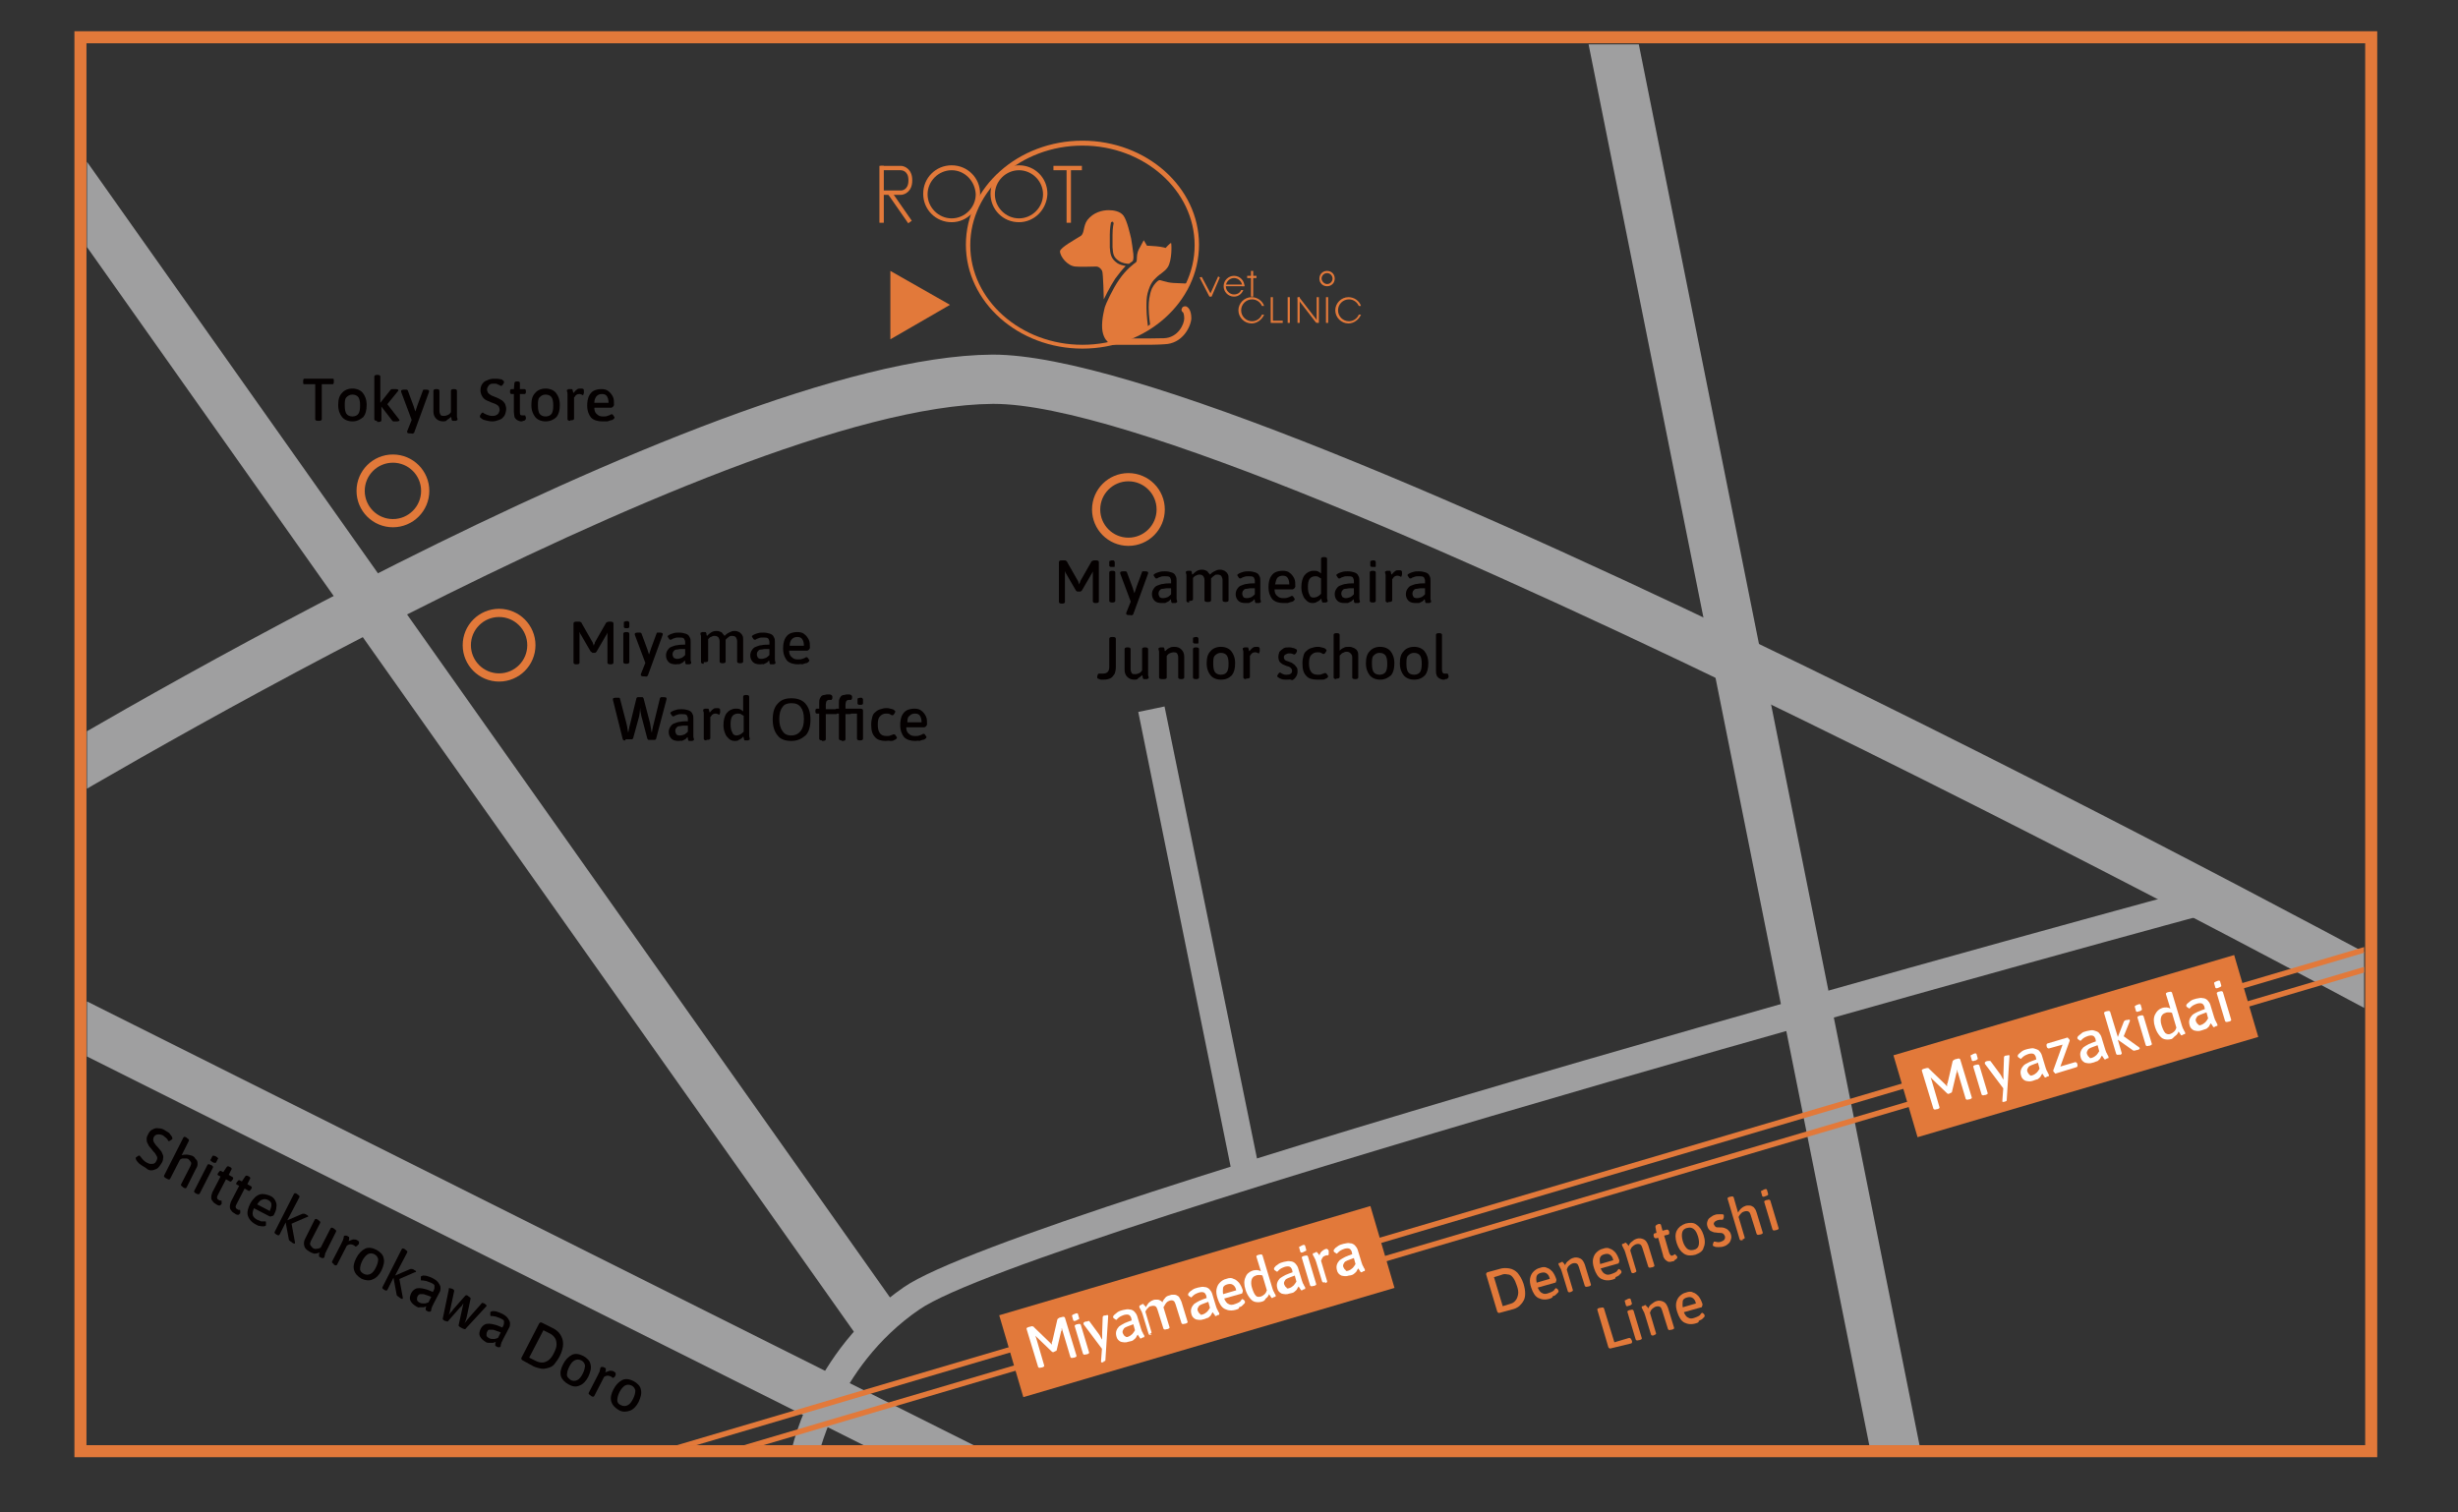 <?xml version="1.0" encoding="UTF-8"?>
<svg id="_レイヤー_2" data-name="レイヤー 2" xmlns="http://www.w3.org/2000/svg" xmlns:xlink="http://www.w3.org/1999/xlink" viewBox="0 0 449.16 276.35">
  <rect x="0" y="0" width="449.16" height="276.35" fill="#333333" stroke="none"/>
  <defs>
    <style>
      .cls-1 {
        stroke-width: 1.5px;
      }

      .cls-1, .cls-2, .cls-3 {
        fill: none;
      }

      .cls-1, .cls-3 {
        stroke: #e2793a;
        stroke-miterlimit: 10;
      }

      .cls-2, .cls-4, .cls-5, .cls-6, .cls-7 {
        stroke-width: 0px;
      }

      .cls-4 {
        fill: #040000;
      }

      .cls-5 {
        fill: #fff;
      }

      .cls-3 {
        stroke-width: 2.2px;
      }

      .cls-6 {
        fill: #9f9fa0;
      }

      .cls-8 {
        clip-path: url(#clippath);
      }

      .cls-7 {
        fill: #e2793a;
      }
    </style>
    <clipPath id="clippath">
      <rect class="cls-2" x="15.9" y="8.11" width="416.1" height="256"/>
    </clipPath>
  </defs>
  <g id="_レイヤー_1-2" data-name="レイヤー 1">
    <g>
      <g class="cls-8">
        <g>
          <g>
            <path class="cls-6" d="m443.7,190.51c-2.1-1.2-214.6-116.7-262.1-116.7h-.2c-50.3.4-175.4,76.2-176.7,76.9l-4.7-7.7c5.2-3.2,128.6-77.8,181.3-78.2h.2c49.8,0,257.6,112.9,266.4,117.8l-4.2,7.9Z"/>
            <rect class="cls-6" x="79.19" y=".29" width="9" height="265.91" transform="translate(-61.57 72.76) rotate(-35.26)"/>
            <rect class="cls-6" x="316.09" y="-1.81" width="9" height="276.59" transform="translate(-20.56 65.62) rotate(-11.33)"/>
            <rect class="cls-6" x="89.22" y="129.3" width="9" height="195.39" transform="translate(-151.22 209.2) rotate(-63.41)"/>
            <path class="cls-6" d="m149.2,267.41l-4.9-.8c.1-.8,3.5-19.4,20.9-31.4,21.2-14.6,230.2-71.2,239.1-73.6l1.3,4.8c-2.2.6-217.1,58.8-237.6,72.9-15.6,10.7-18.7,27.9-18.8,28.1Z"/>
            <polygon class="cls-6" points="225.1 214.31 208 130.11 212.8 129.11 230 213.21 225.1 214.31"/>
          </g>
          <rect class="cls-7" x="87.6" y="220.74" width="366.11" height="1" transform="translate(-51.57 85.7) rotate(-16.45)"/>
          <rect class="cls-7" x="90.4" y="223.53" width="366.11" height="1" transform="translate(-52.25 86.61) rotate(-16.45)"/>
        </g>
      </g>
      <rect class="cls-3" x="14.7" y="6.81" width="418.6" height="258.4"/>
      <circle class="cls-1" cx="91.2" cy="117.91" r="5.9"/>
      <g>
        <rect class="cls-7" x="160.7" y="30.31" width=".8" height="10.4"/>
        <path class="cls-7" d="m161,35.61v-.8h3.7c.1,0,1.3-.1,1.3-1.8v-.1c0-1.7-1.2-1.8-1.4-1.8h-3.7v-.8h3.7c.7,0,2.1.6,2.1,2.6v.1c0,2-1.4,2.6-2.1,2.6h-3.6Z"/>
        <rect class="cls-7" x="164.01" y="34.58" width=".8" height="6.6" transform="translate(7.77 100.56) rotate(-34.79)"/>
        <path class="cls-7" d="m173.9,40.61c-2.9,0-5.2-2.3-5.2-5.2s2.3-5.2,5.2-5.2,5.2,2.3,5.2,5.2c-.1,2.9-2.4,5.2-5.2,5.2Zm0-9.5c-2.4,0-4.4,2-4.4,4.4s2,4.4,4.4,4.4,4.4-2,4.4-4.4c-.1-2.4-2-4.4-4.4-4.4Z"/>
        <path class="cls-7" d="m186.2,40.61c-2.9,0-5.2-2.3-5.2-5.2s2.3-5.2,5.2-5.2,5.2,2.3,5.2,5.2c-.1,2.9-2.4,5.2-5.2,5.2Zm0-9.5c-2.4,0-4.4,2-4.4,4.4s2,4.4,4.4,4.4,4.4-2,4.4-4.4-2-4.4-4.4-4.4Z"/>
        <rect class="cls-7" x="192.5" y="30.31" width="5.2" height=".8"/>
        <rect class="cls-7" x="194.9" y="30.71" width=".8" height="10"/>
        <path class="cls-7" d="m197.8,63.71c-11.7,0-21.3-8.5-21.3-19s9.6-19,21.3-19,21.3,8.5,21.3,19-9.6,19-21.3,19Zm0-37.1c-11.3,0-20.5,8.2-20.5,18.2s9.2,18.2,20.5,18.2,20.5-8.2,20.5-18.2-9.2-18.2-20.5-18.2Z"/>
        <polygon class="cls-7" points="221 54.21 219.2 50.71 219.6 50.61 221.2 53.61 222.6 50.51 222.9 50.71 221.4 54.21 221 54.21"/>
        <path class="cls-7" d="m226.8,53.01c-.2.5-.7.8-1.3.8-.8,0-1.5-.7-1.5-1.5s.7-1.5,1.5-1.5,1.5.7,1.5,1.5h.4c0-1-.8-1.9-1.9-1.9-1,0-1.9.8-1.9,1.9,0,1,.8,1.9,1.9,1.9.8,0,1.4-.5,1.7-1.2h-.4Z"/>
        <polygon class="cls-7" points="227.4 52.31 223.9 52.31 223.9 52.01 227.2 52.01 227.3 52.01 227.4 52.31"/>
        <rect class="cls-7" x="227.9" y="50.41" width="1.7" height=".4"/>
        <rect class="cls-7" x="228.6" y="49.51" width=".4" height="4.7"/>
        <polygon class="cls-7" points="234.4 59.01 232.2 59.01 232.2 54.31 232.6 54.31 232.6 58.61 234.4 58.61 234.4 59.01"/>
        <path class="cls-7" d="m230.6,57.51c-.3.7-1,1.2-1.8,1.2-1.1,0-2-.9-2-2s.9-2,2-2c.8,0,1.5.5,1.8,1.2h.4c-.3-.9-1.2-1.6-2.3-1.6-1.3,0-2.4,1.1-2.4,2.4s1.1,2.4,2.4,2.4c1,0,1.9-.7,2.3-1.6h-.4Z"/>
        <path class="cls-7" d="m248.3,57.51c-.3.7-1,1.2-1.8,1.2-1.1,0-2-.9-2-2s.9-2,2-2c.8,0,1.5.5,1.8,1.2h.4c-.3-.9-1.2-1.6-2.3-1.6-1.3,0-2.4,1.1-2.4,2.4s1.1,2.4,2.4,2.4c1,0,1.9-.7,2.3-1.6h-.4Z"/>
        <rect class="cls-7" x="235.3" y="54.31" width=".4" height="4.7"/>
        <rect class="cls-7" x="237.1" y="54.31" width=".4" height="4.7"/>
        <rect class="cls-7" x="240.6" y="54.31" width=".4" height="4.7"/>
        <rect class="cls-7" x="242.3" y="54.31" width=".4" height="4.7"/>
        <rect class="cls-7" x="238.76" y="53.85" width=".4" height="5.6" transform="translate(15.19 157.85) rotate(-37.67)"/>
        <path class="cls-7" d="m242.5,52.31c-.8,0-1.4-.6-1.4-1.4s.6-1.4,1.4-1.4,1.4.6,1.4,1.4-.6,1.4-1.4,1.4Zm0-2.4c-.6,0-1,.5-1,1s.5,1,1,1c.6,0,1-.5,1-1s-.4-1-1-1Z"/>
        <path class="cls-7" d="m211.8,51.21c.3-.1,1.1.4,2.6.5s2.8.1,2.8.1c0,0-1,2.1-2.6,4.1-1.3,1.6-3.1,3.2-4.4,3.7,0,0-.3-2-.3-3.4,0-1,.1-2.3.6-3.5.4-.8,1-1.4,1.3-1.5Z"/>
        <path class="cls-7" d="m207.9,63.01h-4.9c-.3,0-.6-.3-.6-.6s.3-.6.6-.6h0c.1,0,7.1.1,9.7,0s3.7-2.6,3.7-3.6c0-.8-.2-1.1-.2-1.1-.3-.2-.4-.5-.2-.8.1-.3.5-.4.8-.3.2.1.9.5.9,2.2-.1,1.5-1.6,4.6-4.9,4.7-1.2.1-3.1.1-4.9.1Z"/>
        <path class="cls-7" d="m209,43.91l-.7,1.3s-.4.6-.5,1.3c-.1.7,0,1.2-.2,1.4-.4.3-1.8,1.3-3.1,3.2-1.2,1.7-2.5,4.6-2.6,5s-.6,2.2-.5,3.9c.1,1.5.8,2.5,1.4,2.6,1.2.3,7-2.7,7-2.7,0,0-.3-2.2-.3-3.6,0-1.3,0-1.8.2-2.7.2-.7.5-1.9,1.5-2.8.9-.9,1.6-1.1,2.2-2,.8-1.3.7-4.2.6-4.4-.2,0-1,.9-1,.9,0,0-.6-.2-1.7-.3-1-.1-1.7-.1-1.7-.1l-.6-1Z"/>
        <path class="cls-7" d="m207.1,46.41c-.1-.9-.3-2.2-.4-2.8-.2-.8-.7-3.2-1.4-4.2-.6-.8-1.8-1-2.7-1-1.2,0-2.8.4-3.9,1.8-.8,1.1-.5,2.4-1.2,2.9-1.1.7-3.7,2.1-3.8,2.8,0,1,1.4,2.7,2.8,2.8.7.1,3.3,0,3.8,0s.9.4,1.1.8.3,5.2.3,5.2c0,0,1.1-2.3,2.1-3.8.6-.8,1.3-1.7,1.9-2.3-.5-.1-1-.2-1.5-.5-1.3-.9-1.3-1.8-1.4-2.9v-2.3c0-1.3.2-2.1.2-2.2s.2-.2.3-.2.2.2.2.3c0,0-.2.8-.2,2.1v2.3c.1,1.1.1,1.8,1.2,2.5.6.4,1.4.5,1.8.5.3-.2.7-.5.7-.5.2-.5.1-.9.1-1.3Z"/>
      </g>
      <rect class="cls-7" x="346.88" y="183.36" width="64.9" height="15.6" transform="translate(-38.54 114.9) rotate(-16.4)"/>
      <rect class="cls-7" x="183.37" y="230.05" width="70.7" height="15.6" transform="translate(-58.27 71.45) rotate(-16.4)"/>
      <circle class="cls-1" cx="71.8" cy="89.71" r="5.9"/>
      <circle class="cls-1" cx="206.2" cy="93.11" r="5.9"/>
      <path class="cls-7" d="m162.7,62.01v-12.5l10.9,6.2-10.9,6.3Z"/>
      <g>
        <path class="cls-4" d="m58.1,76.91c-.3,0-.5-.1-.5-.3v-6.4h-2c-.2,0-.2-.1-.2-.4v-.2c0-.3.1-.4.2-.4h5.2c.2,0,.2.1.2.4v.2c0,.3-.1.4-.2.4h-2v6.4c0,.2-.2.3-.5.3h-.2Z"/>
        <path class="cls-4" d="m64.4,77.01c-.8,0-1.5-.3-1.9-.8s-.7-1.2-.7-2.2.2-1.7.7-2.2c.4-.5,1.1-.8,1.9-.8s1.5.3,1.9.8.7,1.2.7,2.2-.2,1.7-.6,2.2c-.6.5-1.2.8-2,.8Zm0-.9c.5,0,.9-.2,1.1-.5s.3-.8.3-1.5-.1-1.2-.3-1.5-.6-.5-1.1-.5-.8.2-1.1.5-.3.8-.3,1.5.1,1.2.3,1.5.6.5,1.1.5Z"/>
        <path class="cls-4" d="m68.9,76.91c-.3,0-.5-.1-.5-.3v-7.8c0-.2.2-.3.5-.3h.1c.3,0,.5.1.5.3v4.8h0l1.9-2.4q.1-.1.3-.1h.6c.3,0,.5.1.5.2s0,.1-.1.2l-2.2,2.7v-.7l2.4,3.1q.1.1.1.2c0,.1-.2.2-.5.2h-.6c-.1,0-.2-.1-.2-.1l-2-2.6h0v2.5c0,.2-.2.3-.5.3h-.3v-.2Z"/>
        <path class="cls-4" d="m74.9,79.21c-.3,0-.5-.1-.5-.2v-.2l1-2.5v.9l-2.1-5.6v-.2c0-.1.2-.2.5-.2h.5c.1,0,.1.1.2.1l1,2.7c.1.2.1.3.2.6.1.2.1.4.2.6h0c.1-.2.1-.4.2-.6.1-.2.1-.4.2-.6l1-2.7c0-.1.1-.1.2-.1h.4c.3,0,.5.1.5.2v.2l-2.7,7.4c0,.1-.1.1-.2.2s-.2,0-.4,0h-.2Z"/>
        <path class="cls-4" d="m81,77.01c-.6,0-1-.2-1.3-.5s-.5-.7-.5-1.3v-3.8c0-.2.2-.3.5-.3h.1c.3,0,.5.1.5.3v3.7c0,.3.1.5.2.7s.4.2.7.2c.2,0,.5-.1.7-.2s.4-.3.5-.5v-3.9c0-.2.2-.3.5-.3h.1c.3,0,.5.1.5.3v4.6c0,.2,0,.3.1.5v.2q0,.1-.1.1c-.1,0-.1.1-.2.1h-.5c-.1,0-.2,0-.2-.1-.1-.1-.1-.2-.1-.3s0-.2-.1-.3c-.2.2-.5.4-.8.6.1.1-.3.2-.6.2Z"/>
        <path class="cls-4" d="m90,77.01c-.5,0-.9-.1-1.3-.2-.4-.1-.6-.2-.8-.4-.2-.1-.2-.2-.2-.3s0-.2.1-.3c.1-.1.1-.2.2-.3s.1-.1.2-.1h.1l.1.1c.1.1.4.2.6.3.3.1.6.2.9.2.2,0,.5,0,.7-.1s.4-.2.5-.4c.1-.2.2-.4.2-.6,0-.3-.1-.5-.2-.7-.2-.2-.4-.3-.6-.4-.3-.1-.5-.2-.8-.3-.2-.1-.4-.2-.7-.3-.2-.1-.4-.2-.6-.4-.2-.2-.3-.4-.4-.6s-.2-.5-.2-.9.1-.8.3-1.1c.2-.3.5-.6.9-.7.4-.2.8-.3,1.3-.3h.6c.2,0,.4.1.6.1s.3.1.4.2c.2.1.2.2.2.3s0,.2-.1.3c-.1.1-.1.2-.2.3q-.1.1-.2.1h-.1c-.1,0-.1-.1-.2-.1-.1-.1-.3-.1-.4-.2-.2-.1-.4-.1-.6-.1-.3,0-.5,0-.7.1s-.3.2-.4.4-.2.3-.2.6c0,.2.1.4.2.6.1.1.3.3.5.4s.4.2.7.3c.2.1.5.2.7.3.2.1.5.3.7.4.2.2.4.4.5.6.1.3.2.6.2.9,0,.4-.1.7-.2,1-.1.3-.3.5-.5.7s-.5.3-.8.4-.6.2-1,.2Z"/>
        <path class="cls-4" d="m95.3,77.01c-.2,0-.3,0-.5-.1s-.3-.1-.5-.3c-.1-.1-.3-.3-.3-.5s-.1-.5-.1-.8v-3.3h-.4c-.2,0-.3-.1-.3-.4v-.1c0-.3.1-.4.3-.4h.4l.1-1.1c0-.2.2-.3.4-.3h.2c.3,0,.4.1.4.3v1.1h.8c.2,0,.3.1.3.4v.1c0,.3-.1.4-.3.4h-.8v3.2c0,.3,0,.5.1.6s.2.1.4.1h.4q.1,0,.1.1c0,.1.1.2.1.3v.2c0,.1-.1.2-.2.3-.1.1-.2.1-.4.1.1.1-.1.1-.2.1Z"/>
        <path class="cls-4" d="m99.7,77.01c-.8,0-1.5-.3-1.9-.8s-.7-1.2-.7-2.2.2-1.7.7-2.2c.4-.5,1.1-.8,1.9-.8s1.5.3,1.9.8.7,1.2.7,2.2-.2,1.7-.6,2.2c-.5.5-1.2.8-2,.8Zm0-.9c.5,0,.9-.2,1.1-.5s.3-.8.3-1.5-.1-1.2-.3-1.5-.6-.5-1.1-.5-.8.2-1.1.5-.3.8-.3,1.5.1,1.2.3,1.5.6.5,1.1.5Z"/>
        <path class="cls-4" d="m104.2,76.91c-.3,0-.5-.1-.5-.3v-4.6c0-.2,0-.3-.1-.5v-.2q0-.1.1-.1c.1,0,.1-.1.2-.1h.5c.1,0,.2,0,.2.1s.1.2.1.3,0,.2.1.3c.2-.2.4-.5.6-.6.2-.2.4-.2.7-.2.2,0,.4,0,.5.1s.1.2.1.4v.3c0,.1-.1.2-.1.3s-.1.1-.1.1q-.1,0-.2-.1c-.1,0-.2-.1-.4-.1s-.3,0-.5.1c-.1.1-.3.2-.3.3-.1.1-.1.2-.2.2v3.9c0,.2-.2.3-.5.3h-.2v.1Z"/>
        <path class="cls-4" d="m110.1,77.01c-.9,0-1.6-.2-2.1-.7-.4-.5-.7-1.2-.7-2.2,0-.7.1-1.2.3-1.7.2-.4.5-.8.9-1s.9-.3,1.4-.3,1,.1,1.3.4c.3.2.6.6.8,1s.2.9.2,1.5c0,0,0,.1-.1.2s-.1.2-.2.2q-.1.1-.2.1h-3.1c0,.6.2,1,.5,1.2.3.3.6.4,1.1.4.3,0,.6,0,.8-.1s.4-.1.5-.2.2-.1.3-.1.1,0,.2.1c.1.1.1.2.2.3.1.1.1.2.1.2,0,.1-.1.2-.2.3-.1.1-.3.2-.5.2-.2.1-.4.1-.6.2h-.9Zm-1.5-3.4h2.6c0-.5-.1-.9-.3-1.2-.2-.3-.5-.4-.9-.4s-.7.1-1,.4c-.2.3-.4.6-.4,1.2Z"/>
      </g>
      <g>
        <path class="cls-4" d="m108.2,119.21c-.1,0-.2-.1-.3-.2l-1.8-3.1q-.1-.1-.1-.2c0-.1-.1-.2-.1-.2h0v5.6c0,.2-.2.3-.5.3h-.1c-.3,0-.5-.1-.5-.3v-7.2c0-.2.2-.3.5-.3h.5c.1,0,.3,0,.3.1.1,0,.2.1.2.2l2,3.5c0,.1.1.2.1.3s.1.2.1.3c0-.1.1-.2.1-.3.1-.1.1-.2.1-.3l2-3.5c0-.1.1-.1.2-.2.1,0,.2-.1.3-.1h.4c.3,0,.5.1.5.3v7.2c0,.2-.2.3-.5.3h-.1c-.3,0-.5-.1-.5-.3v-5.5h0c0,.1-.1.2-.1.2,0,.1-.1.2-.1.2l-1.8,3.1c-.1.1-.2.2-.3.2h-.5v-.1Z"/>
        <path class="cls-4" d="m114.5,114.81c-.2,0-.4,0-.4-.1-.1,0-.1-.1-.1-.2v-.7c0-.1,0-.2.1-.2s.2-.1.4-.1.4,0,.4.1.1.1.1.2v.7c0,.1,0,.2-.1.2-.1.1-.2.1-.4.1Zm-.1,6.5c-.3,0-.5-.1-.5-.3v-5.2c0-.2.2-.3.5-.3h.1c.3,0,.5.1.5.3v5.2c0,.2-.2.3-.5.3h-.1Z"/>
        <path class="cls-4" d="m117.6,123.61c-.3,0-.5-.1-.5-.2v-.2l1-2.5v.9l-2.1-5.6v-.2c0-.1.2-.2.5-.2h.5c.1,0,.1.1.2.1l1,2.7c.1.2.1.3.2.6.1.2.1.4.2.6h0c.1-.2.1-.4.2-.6.1-.2.1-.4.2-.6l1-2.7c0-.1.1-.1.2-.1h.4c.3,0,.5.1.5.2v.2l-2.7,7.4c0,.1-.1.1-.2.2s-.2,0-.4,0h-.2Z"/>
        <path class="cls-4" d="m123.5,121.41c-.5,0-1-.1-1.3-.4s-.5-.7-.5-1.2c0-.4.1-.7.3-1s.4-.5.7-.6.7-.3,1.1-.3c.4-.1.9-.1,1.4-.1v-.5c0-.2-.1-.4-.2-.6-.2-.2-.5-.2-.9-.2-.3,0-.6,0-.8.1s-.4.1-.5.2-.2.1-.3.1-.1,0-.2-.1c-.1-.1-.1-.2-.2-.3-.1-.1-.1-.2-.1-.2,0-.1.1-.2.3-.3.2-.1.4-.2.8-.3.3-.1.7-.1,1-.1.5,0,.9.1,1.2.2s.6.3.7.6c.2.3.2.6.2.9v3.2c0,.2,0,.3.1.5v.2q0,.1-.1.1c-.1,0-.1.1-.2.1h-.5c-.1,0-.2,0-.2-.1-.1-.1-.1-.2-.1-.3s0-.2-.1-.3c-.1.1-.2.3-.4.4s-.4.2-.6.3c0-.1-.3,0-.6,0Zm.2-1c.4,0,.6-.1.9-.2.2-.1.4-.3.6-.5v-1.1h-.8c-.3,0-.5.1-.8.1s-.4.2-.5.3-.2.3-.2.6c0,.2.1.4.2.6.2.1.4.2.6.2Z"/>
        <path class="cls-4" d="m128.6,121.31c-.3,0-.5-.1-.5-.3v-4.6c0-.2,0-.3-.1-.5v-.2q0-.1.1-.1c.1,0,.1-.1.2-.1h.5c.1,0,.2,0,.2.1.1.1.1.2.1.3s0,.2.1.3c.2-.2.4-.4.7-.6s.6-.3,1-.3c.2,0,.4,0,.6.1s.4.1.5.3.3.3.4.5c.2-.2.4-.4.8-.6s.6-.3,1-.3c.2,0,.4,0,.6.1.2.1.4.1.5.3.2.1.3.3.4.5.1.2.1.5.1.9v3.8c0,.2-.2.3-.5.3h-.1c-.3,0-.5-.1-.5-.3v-3.7c0-.3-.1-.5-.2-.7s-.4-.3-.7-.3c-.2,0-.4,0-.5.1s-.3.2-.4.3c-.1.1-.2.2-.3.3l-.1.1v-.5c0,.1.1.2.1.3v4.1c0,.2-.2.3-.5.3h-.1c-.3,0-.5-.1-.5-.3v-3.7c0-.3-.1-.5-.2-.7-.2-.2-.4-.3-.7-.3-.2,0-.3,0-.5.1-.1.1-.3.1-.4.2-.1.1-.2.2-.2.2l-.1.1v3.9c0,.2-.2.3-.5.3h-.3v.3Z"/>
        <path class="cls-4" d="m138.9,121.41c-.5,0-1-.1-1.3-.4s-.5-.7-.5-1.2c0-.4.1-.7.3-1s.4-.5.7-.6.7-.3,1.1-.3c.4-.1.9-.1,1.4-.1v-.5c0-.2-.1-.4-.2-.6-.2-.2-.5-.2-.9-.2-.3,0-.6,0-.8.1s-.4.1-.5.2-.2.1-.3.1-.1,0-.2-.1c-.1-.1-.1-.2-.2-.3-.1-.1-.1-.2-.1-.2,0-.1.1-.2.3-.3.2-.1.4-.2.8-.3.3-.1.7-.1,1-.1.5,0,.9.1,1.2.2s.6.3.7.6c.2.3.2.6.2.9v3.2c0,.2,0,.3.1.5v.2q0,.1-.1.1c-.1,0-.1.1-.2.1h-.5c-.1,0-.2,0-.2-.1-.1-.1-.1-.2-.1-.3s0-.2-.1-.3c-.1.1-.2.3-.4.4s-.4.2-.6.3c-.1-.1-.3,0-.6,0Zm.2-1c.4,0,.6-.1.9-.2.2-.1.4-.3.6-.5v-1.1h-.8c-.3,0-.5.1-.8.1s-.4.2-.5.3-.2.3-.2.6c0,.2.1.4.2.6.1.1.3.2.6.2Z"/>
        <path class="cls-4" d="m145.9,121.41c-.9,0-1.6-.2-2.1-.7-.4-.5-.7-1.2-.7-2.2,0-.7.1-1.2.3-1.7.2-.4.5-.8.9-1s.9-.3,1.4-.3,1,.1,1.3.4c.3.2.6.6.8,1s.2.9.2,1.5c0,0,0,.1-.1.2s-.1.2-.2.2q-.1.1-.2.1h-3.3c0,.6.2,1,.5,1.2.3.3.6.4,1.1.4.3,0,.6,0,.8-.1s.4-.1.5-.2.2-.1.3-.1.1,0,.2.1c.1.1.1.2.2.3.1.1.1.2.1.2,0,.1-.1.2-.2.3-.1.1-.3.2-.5.2-.2.1-.4.1-.6.2-.3-.1-.5,0-.7,0Zm-1.6-3.4h2.6c0-.5-.1-.9-.3-1.2-.2-.3-.5-.4-.9-.4s-.7.1-1,.4c-.2.2-.4.6-.4,1.2Z"/>
        <path class="cls-4" d="m114.3,135.31h-.3c-.1,0-.1-.1-.2-.2l-1.8-7.2v-.2c0-.1.2-.2.5-.2h.6c.1,0,.2.1.2.2l1.2,4.6c0,.2.1.3.1.5s.1.4.1.6.1.4.1.5h0c0-.2.1-.3.1-.5s.1-.3.1-.5.1-.3.1-.4l1.2-4.9c0-.1.1-.1.2-.2h.9c.1,0,.1.1.2.2l1.2,4.6c0,.2.1.4.1.6s.1.4.1.6.1.3.1.5h0c0-.1.1-.3.1-.5s.1-.3.1-.5.1-.3.1-.4l1.2-4.9c0-.1.1-.1.2-.2h.5c.4,0,.5.1.5.2v.2l-1.9,7.2c0,.1-.1.1-.2.2h-1.2c-.1,0-.1-.1-.2-.2l-1-3.8c-.1-.2-.1-.5-.2-.9-.1-.3-.1-.7-.1-1h0c0,.3-.1.6-.1.9s-.1.5-.1.7l-1.1,4c0,.1-.1.1-.2.2h-1.2v.2Z"/>
        <path class="cls-4" d="m124,135.41c-.5,0-1-.1-1.3-.4s-.5-.7-.5-1.2c0-.4.1-.7.3-1s.4-.5.7-.6.7-.3,1.1-.3c.4-.1.9-.1,1.4-.1v-.5c0-.2-.1-.4-.2-.6-.2-.2-.5-.2-.9-.2-.3,0-.6,0-.8.1s-.4.1-.5.2-.2.1-.3.1-.1,0-.2-.1c-.1-.1-.1-.2-.2-.3-.1-.1-.1-.2-.1-.2,0-.1.1-.2.3-.3.2-.1.4-.2.8-.3.3-.1.7-.1,1-.1.5,0,.9.1,1.2.2s.6.3.7.6c.2.3.2.6.2.9v3.2c0,.2,0,.3.1.5v.2q0,.1-.1.1c-.1,0-.1.1-.2.1h-.5c-.1,0-.2,0-.2-.1-.1-.1-.1-.2-.1-.3s0-.2-.1-.3c-.1.1-.2.3-.4.4s-.4.2-.6.3c0-.1-.3,0-.6,0Zm.2-1c.4,0,.6-.1.9-.2.2-.1.4-.3.6-.5v-1.1h-.8c-.3,0-.5.1-.8.1s-.4.2-.5.3-.2.3-.2.6c0,.2.1.4.2.6.1.1.3.2.6.2Z"/>
        <path class="cls-4" d="m129.1,135.31c-.3,0-.5-.1-.5-.3v-4.6c0-.2,0-.3-.1-.5v-.2q0-.1.1-.1c.1,0,.1-.1.2-.1h.5c.1,0,.2,0,.2.1s.1.2.1.3,0,.2.1.3c.2-.2.4-.5.6-.6.2-.2.4-.2.7-.2.2,0,.4,0,.5.1s.1.2.1.4v.3c0,.1-.1.2-.1.3s-.1.1-.1.1q-.1,0-.2-.1c-.1,0-.2-.1-.4-.1s-.3,0-.5.1c-.1.1-.3.2-.3.3-.1.1-.1.2-.2.2v3.9c0,.2-.2.3-.5.3h-.2v.1Z"/>
        <path class="cls-4" d="m134.3,135.41c-.4,0-.8-.1-1.1-.4s-.6-.6-.7-1c-.2-.4-.3-1-.3-1.5,0-.9.2-1.7.6-2.2.4-.5,1-.8,1.6-.8.3,0,.6,0,.8.1s.4.2.6.4v-2.7c0-.2.2-.3.5-.3h.1c.3,0,.5.1.5.3v7.1c0,.2,0,.3.1.5v.2q0,.1-.1.1c-.1,0-.1.1-.2.1h-.5c-.1,0-.2,0-.2-.1s-.1-.2-.1-.3,0-.2-.1-.3c-.2.3-.5.5-.8.6,0,.1-.3.2-.7.2Zm.3-1c.2,0,.5-.1.7-.2s.4-.3.6-.5v-2.9c-.2-.1-.4-.2-.5-.3-.2-.1-.4-.1-.6-.1-.4,0-.8.2-1,.5s-.3.8-.3,1.4c0,.7.1,1.2.3,1.5.1.4.4.6.8.6Z"/>
        <path class="cls-4" d="m144.6,135.41c-1.1,0-2-.3-2.5-1-.6-.7-.9-1.7-.9-2.9,0-1.3.3-2.3.9-2.9.6-.7,1.4-1,2.5-1s2,.3,2.6,1,.9,1.6.9,2.9-.3,2.3-.9,2.9c-.7.6-1.5,1-2.6,1Zm0-1c.7,0,1.3-.3,1.7-.8s.6-1.2.6-2.2-.2-1.7-.6-2.2c-.4-.5-.9-.7-1.7-.7-.7,0-1.3.2-1.6.7-.4.5-.6,1.2-.6,2.2,0,.9.2,1.7.6,2.2.3.5.8.8,1.6.8Z"/>
        <path class="cls-4" d="m150.2,135.31c-.3,0-.5-.1-.5-.3v-4.6h-.4c-.2,0-.3-.1-.3-.4v-.1c0-.3.1-.4.3-.4h.4v-1c0-.3,0-.6.1-.8.1-.2.2-.4.3-.5s.3-.2.5-.2.3-.1.5-.1h.4c.1,0,.3,0,.4.1.1.1.2.1.2.3v.2c0,.1,0,.2-.1.3,0,.1-.1.1-.1.1h-.4c-.1,0-.2,0-.3.1-.1,0-.1.1-.2.2,0,.1-.1.3-.1.5v.9h.8c.2,0,.3.1.3.4v.1c0,.3-.1.4-.3.4h-.8v4.6c0,.2-.2.3-.5.3h-.2v-.1Zm1.4-4.8v-.9h1.3v.9h-1.3Zm2.2,4.8c-.3,0-.5-.1-.5-.3v-4.6h-.4c-.2,0-.3-.1-.3-.4v-.1c0-.3.1-.4.3-.4h.4v-1c0-.3,0-.6.1-.8s.2-.4.3-.5.3-.2.5-.2.3-.1.5-.1h.4c.1,0,.3,0,.4.1.1.1.2.1.2.3v.2c0,.1,0,.2-.1.3,0,.1-.1.1-.1.1h-.4c-.1,0-.2,0-.3.1-.1,0-.1.1-.2.2,0,.1-.1.3-.1.5v.9h.8c.2,0,.3.1.3.4v.1c0,.3-.1.4-.3.4h-.8v4.6c0,.2-.2.3-.5.3h-.2v-.1Zm3.3,0c-.3,0-.5-.1-.5-.3v-4.6h-2.3v-.9h2.9c.3,0,.5.1.5.3v5.2c0,.2-.2.3-.5.3h-.1Zm.1-6.5c-.2,0-.4,0-.4-.1-.1,0-.1-.1-.1-.2v-.7c0-.1,0-.2.1-.2s.2-.1.4-.1.4,0,.4.1.1.1.1.2v.7c0,.1,0,.2-.1.2-.1.1-.2.1-.4.1Z"/>
        <path class="cls-4" d="m161.9,135.41c-.9,0-1.6-.2-2-.7-.5-.5-.7-1.2-.7-2.3,0-.6.1-1,.2-1.4.1-.4.3-.7.6-.9.2-.2.5-.4.9-.5.3-.1.7-.2,1-.2s.5,0,.8.1.5.1.6.2.3.2.3.3,0,.1-.1.3c-.1.1-.1.2-.2.3q-.1.1-.2.1h-.1c-.1,0-.2-.1-.4-.2s-.4-.1-.7-.1c-.5,0-.8.2-1.1.5s-.4.8-.4,1.5.1,1.2.4,1.6c.2.3.6.5,1.2.5.3,0,.5,0,.7-.1s.4-.1.5-.2h.2q.1,0,.2.1c.1.1.1.2.2.3s.1.2.1.2c0,.1-.1.2-.2.3-.1.1-.3.1-.4.2s-.4.1-.6.1c-.4-.1-.6,0-.8,0Z"/>
        <path class="cls-4" d="m167.3,135.41c-.9,0-1.6-.2-2.1-.7-.4-.5-.7-1.2-.7-2.2,0-.7.1-1.2.3-1.7.2-.4.5-.8.9-1s.9-.3,1.4-.3,1,.1,1.3.4c.3.2.6.6.8,1s.2.9.2,1.5c0,0,0,.1-.1.2s-.1.2-.2.2q-.1.1-.2.1h-3.3c0,.6.2,1,.5,1.2.3.3.6.4,1.1.4.3,0,.6,0,.8-.1s.4-.1.5-.2.2-.1.3-.1.1,0,.2.1c.1.1.1.2.2.3.1.1.1.2.1.2,0,.1-.1.2-.2.3-.1.1-.3.2-.5.2-.2.1-.4.1-.6.2-.2-.1-.4,0-.7,0Zm-1.5-3.4h2.6c0-.5-.1-.9-.3-1.2-.2-.3-.5-.4-.9-.4s-.7.1-1,.4c-.3.2-.4.6-.4,1.2Z"/>
      </g>
      <g>
        <path class="cls-4" d="m196.9,108.11c-.1,0-.2-.1-.3-.2l-1.8-3.1q-.1-.1-.1-.2c0-.1-.1-.2-.1-.2h0v5.6c0,.2-.2.3-.5.3h-.1c-.3,0-.5-.1-.5-.3v-7.3c0-.2.2-.3.5-.3h.5c.1,0,.3,0,.3.1.1,0,.2.1.2.2l2,3.5c0,.1.1.2.1.3s.1.2.1.3c0-.1.1-.2.1-.3.1-.1.1-.2.1-.3l2-3.5c0-.1.1-.1.2-.2.1,0,.2-.1.3-.1h.4c.3,0,.5.1.5.3v7.2c0,.2-.2.3-.5.3h-.1c-.3,0-.5-.1-.5-.3v-5.5h0c0,.1-.1.2-.1.2,0,.1-.1.2-.1.2l-1.8,3.1c-.1.1-.2.2-.3.2h-.5Z"/>
        <path class="cls-4" d="m203.2,103.61c-.2,0-.4,0-.4-.1-.1,0-.1-.1-.1-.2v-.6c0-.1,0-.2.1-.2s.2-.1.4-.1.4,0,.4.1.1.1.1.2v.7c0,.1,0,.2-.1.2,0,0-.2,0-.4,0Zm0,6.5c-.3,0-.5-.1-.5-.3v-5.2c0-.2.2-.3.5-.3h.1c.3,0,.5.1.5.3v5.2c0,.2-.2.3-.5.3h-.1Z"/>
        <path class="cls-4" d="m206.3,112.41c-.3,0-.5-.1-.5-.2v-.2l1-2.5v.9l-2.1-5.6v-.2c0-.1.2-.2.5-.2h.5c.1,0,.1.1.2.1l1,2.7c.1.2.1.3.2.6.1.2.1.4.2.6h0c.1-.2.1-.4.2-.6s.1-.4.2-.6l1-2.7c0-.1.1-.1.2-.1h.4c.3,0,.5.1.5.2v.2l-2.7,7.4c0,.1-.1.1-.2.2s-.2,0-.4,0h-.2Z"/>
        <path class="cls-4" d="m212.3,110.21c-.5,0-1-.1-1.3-.4s-.5-.7-.5-1.2c0-.4.1-.7.3-1s.4-.5.7-.6c.3-.1.7-.3,1.1-.3.4-.1.9-.1,1.4-.1v-.5c0-.2-.1-.4-.2-.6-.2-.2-.5-.2-.9-.2-.3,0-.6,0-.8.1-.2.1-.4.1-.5.2s-.2.1-.3.1-.1,0-.2-.1-.1-.2-.2-.3c-.1-.1-.1-.2-.1-.2,0-.1.1-.2.3-.3.2-.1.4-.2.8-.3.3-.1.7-.1,1-.1.5,0,.9.1,1.2.2.3.1.6.3.7.6.2.3.2.6.2.9v3.2c0,.2,0,.3.1.5v.2q0,.1-.1.1c-.1,0-.1.1-.2.1h-.5c-.1,0-.2,0-.2-.1-.1-.1-.1-.2-.1-.3s0-.2-.1-.3c-.1.1-.2.3-.4.4-.2.1-.4.2-.6.3-.1,0-.3,0-.6,0Zm.2-.9c.4,0,.6-.1.9-.2.2-.1.4-.3.6-.5v-1.1h-.8c-.3,0-.5.1-.8.1s-.4.2-.5.3-.2.3-.2.6c0,.2.1.4.2.6.1.1.3.2.6.2Z"/>
        <path class="cls-4" d="m217.3,110.11c-.3,0-.5-.1-.5-.3v-4.6c0-.2,0-.3-.1-.5v-.2q0-.1.1-.1c.1,0,.1-.1.2-.1h.5c.1,0,.2,0,.2.1.1.1.1.2.1.3s0,.2.1.3c.2-.2.4-.4.7-.6.3-.2.6-.3,1-.3.2,0,.4,0,.6.1s.4.1.5.3.3.3.4.5c.2-.2.4-.4.8-.6s.6-.3,1-.3c.2,0,.4,0,.6.1s.4.1.5.3c.2.1.3.3.4.5s.1.5.1.9v3.8c0,.2-.2.3-.5.3h-.1c-.3,0-.5-.1-.5-.3v-3.7c0-.3-.1-.5-.2-.7s-.4-.3-.7-.3c-.2,0-.4,0-.5.1s-.3.2-.4.3l-.3.3-.1.1v-.5c0,.1.1.2.1.3v4.1c0,.2-.2.3-.5.3h-.2c-.3,0-.5-.1-.5-.3v-3.7c0-.3-.1-.5-.2-.7-.2-.2-.4-.3-.7-.3-.2,0-.3,0-.5.1-.1.1-.3.1-.4.2l-.2.2-.1.1v3.9c0,.2-.2.3-.5.3h-.2v.3Z"/>
        <path class="cls-4" d="m227.6,110.21c-.5,0-1-.1-1.3-.4s-.5-.7-.5-1.2c0-.4.1-.7.3-1s.4-.5.7-.6c.3-.1.7-.3,1.1-.3.4-.1.9-.1,1.4-.1v-.5c0-.2-.1-.4-.2-.6-.2-.2-.5-.2-.9-.2-.3,0-.6,0-.8.1-.2.1-.4.1-.5.2s-.3.1-.3.1q-.1,0-.2-.1c-.1-.1-.1-.2-.2-.3-.1-.1-.1-.2-.1-.2,0-.1.1-.2.3-.3.2-.1.4-.2.8-.3.3-.1.7-.1,1-.1.5,0,.9.1,1.2.2.3.1.6.3.7.6.2.3.2.6.2.9v3.2c0,.2,0,.3.1.5v.2q0,.1-.1.1c-.1,0-.1.1-.2.1h-.5c-.1,0-.2,0-.2-.1-.1-.1-.1-.2-.1-.3s0-.2-.1-.3c-.1.1-.2.3-.4.4-.2.1-.4.2-.6.3,0,0-.3,0-.6,0Zm.2-.9c.4,0,.6-.1.9-.2.2-.1.4-.3.6-.5v-1.1h-.8c-.3,0-.5.1-.8.1s-.4.2-.5.3-.2.3-.2.6c0,.2.1.4.2.6.1.1.3.2.6.2Z"/>
        <path class="cls-4" d="m234.6,110.21c-.9,0-1.6-.2-2.1-.7-.4-.5-.7-1.2-.7-2.2,0-.7.1-1.2.3-1.7.2-.4.5-.8.9-1s.9-.3,1.4-.3,1,.1,1.3.4c.3.2.6.6.8,1,.2.4.2.9.2,1.5,0,0,0,.1-.1.2s-.1.2-.2.2q-.1.1-.2.1h-3.3c0,.6.2,1,.5,1.2.3.3.6.4,1.1.4.3,0,.6,0,.8-.1s.4-.1.5-.2.2-.1.3-.1.1,0,.2.1.1.2.2.3c.1.1.1.2.1.2,0,.1-.1.2-.2.3-.1.1-.3.2-.5.2-.2.1-.4.1-.6.2h-.7Zm-1.6-3.4h2.6c0-.5-.1-.9-.3-1.2-.2-.3-.5-.4-.9-.4s-.7.1-1,.4c-.2.3-.3.7-.4,1.2Z"/>
        <path class="cls-4" d="m239.9,110.21c-.4,0-.8-.1-1.1-.4s-.6-.6-.7-1c-.2-.4-.3-1-.3-1.5,0-.9.2-1.7.6-2.2s1-.8,1.6-.8c.3,0,.6,0,.8.1s.4.2.6.4v-2.7c0-.2.2-.3.5-.3h.1c.3,0,.5.1.5.3v7.1c0,.2,0,.3.1.5v.2q0,.1-.1.1c-.1,0-.1.1-.2.1h-.5c-.1,0-.2,0-.2-.1s-.1-.2-.1-.3,0-.2-.1-.3c-.2.3-.5.5-.8.6-.1.1-.4.2-.7.2Zm.2-1c.2,0,.5-.1.7-.2s.4-.3.6-.5v-2.8c-.2-.1-.4-.2-.5-.3-.2-.1-.4-.1-.6-.1-.4,0-.8.2-1,.5s-.3.8-.3,1.4c0,.7.1,1.2.3,1.5.1.4.4.5.8.5Z"/>
        <path class="cls-4" d="m245.7,110.21c-.5,0-1-.1-1.3-.4s-.5-.7-.5-1.2c0-.4.1-.7.3-1s.4-.5.7-.6c.3-.1.7-.3,1.1-.3.4-.1.9-.1,1.4-.1v-.5c0-.2-.1-.4-.2-.6-.2-.2-.5-.2-.9-.2-.3,0-.6,0-.8.1-.2.1-.4.1-.5.2s-.2.1-.3.1-.1,0-.2-.1-.1-.2-.2-.3c-.1-.1-.1-.2-.1-.2,0-.1.1-.2.3-.3.2-.1.4-.2.8-.3.3-.1.7-.1,1-.1.5,0,.9.1,1.2.2.3.1.6.3.7.6.2.3.2.6.2.9v3.2c0,.2,0,.3.1.5v.2q0,.1-.1.1c-.1,0-.1.1-.2.1h-.5c-.1,0-.2,0-.2-.1-.1-.1-.1-.2-.1-.3s0-.2-.1-.3c-.1.1-.2.3-.4.4-.2.1-.4.2-.6.3,0,0-.3,0-.6,0Zm.2-.9c.4,0,.6-.1.9-.2.2-.1.4-.3.6-.5v-1.1h-.8c-.3,0-.5.1-.8.1s-.4.2-.5.3-.2.3-.2.6c0,.2.1.4.2.6.2.1.4.2.6.2Z"/>
        <path class="cls-4" d="m250.9,103.61c-.2,0-.4,0-.4-.1-.1,0-.1-.1-.1-.2v-.6c0-.1,0-.2.1-.2s.2-.1.4-.1.4,0,.4.1.1.1.1.2v.7c0,.1,0,.2-.1.2-.1,0-.2,0-.4,0Zm-.1,6.5c-.3,0-.5-.1-.5-.3v-5.2c0-.2.2-.3.5-.3h.1c.3,0,.5.1.5.3v5.2c0,.2-.2.3-.5.3h-.1Z"/>
        <path class="cls-4" d="m253.7,110.11c-.3,0-.5-.1-.5-.3v-4.6c0-.2,0-.3-.1-.5v-.2q0-.1.1-.1c.1,0,.1-.1.2-.1h.5c.1,0,.2,0,.2.1s.1.2.1.3,0,.2.1.3c.2-.2.4-.5.6-.6.2-.2.4-.2.7-.2.2,0,.4,0,.5.1s.1.2.1.4v.3c0,.1-.1.2-.1.3s-.1.1-.1.1q-.1,0-.2-.1c-.1,0-.2-.1-.4-.1s-.3,0-.5.1c-.1.1-.3.2-.3.3-.1.1-.1.2-.2.2v3.9c0,.2-.2.3-.5.3h-.2v.1Z"/>
        <path class="cls-4" d="m258.7,110.21c-.5,0-1-.1-1.3-.4s-.5-.7-.5-1.2c0-.4.1-.7.3-1s.4-.5.7-.6c.3-.1.7-.3,1.1-.3.4-.1.9-.1,1.4-.1v-.5c0-.2-.1-.4-.2-.6-.2-.2-.5-.2-.9-.2-.3,0-.6,0-.8.1-.2.1-.4.1-.5.2s-.2.1-.3.1-.1,0-.2-.1-.1-.2-.2-.3c-.1-.1-.1-.2-.1-.2,0-.1.1-.2.3-.3.2-.1.4-.2.8-.3.3-.1.7-.1,1-.1.5,0,.9.1,1.2.2.3.1.6.3.7.6.2.3.2.6.2.9v3.2c0,.2,0,.3.1.5v.2q0,.1-.1.1c-.1,0-.1.1-.2.1h-.5c-.1,0-.2,0-.2-.1-.1-.1-.1-.2-.1-.3s0-.2-.1-.3c-.1.1-.2.3-.4.4-.2.1-.4.2-.6.3-.1,0-.3,0-.6,0Zm.2-.9c.4,0,.6-.1.9-.2.2-.1.4-.3.6-.5v-1.1h-.8c-.3,0-.5.1-.8.1s-.4.2-.5.3-.2.3-.2.6c0,.2.1.4.2.6.1.1.3.2.6.2Z"/>
        <path class="cls-4" d="m201.6,124.21h-.3c-.1,0-.3,0-.4-.1-.1,0-.2-.1-.3-.1q-.1-.1-.1-.2v-.2c0-.1.1-.2.1-.3s.1-.2.2-.2h.6c.5,0,.8-.1,1-.3.2-.2.3-.5.3-1v-5.1c0-.2.2-.3.5-.3h.2c.3,0,.5.1.5.3v5.2c0,.5-.1.9-.2,1.2-.2.3-.4.6-.7.8-.4.2-.8.3-1.4.3Z"/>
        <path class="cls-4" d="m207.3,124.21c-.6,0-1-.2-1.3-.5s-.5-.7-.5-1.3v-3.8c0-.2.2-.3.5-.3h.1c.3,0,.5.1.5.3v3.7c0,.3.1.5.2.7s.4.2.7.2c.2,0,.5-.1.7-.2s.4-.3.5-.5v-3.9c0-.2.2-.3.5-.3h.1c.3,0,.5.1.5.3v4.6c0,.2,0,.3.1.5v.2q0,.1-.1.1c-.1,0-.1.1-.2.1h-.5c-.1,0-.2,0-.2-.1-.1-.1-.1-.2-.1-.3s0-.2-.1-.3c-.2.2-.5.4-.8.6.1.1-.2.2-.6.2Z"/>
        <path class="cls-4" d="m212.3,124.11c-.3,0-.5-.1-.5-.3v-4.6c0-.2,0-.3-.1-.5v-.2q0-.1.1-.1c.1,0,.1-.1.2-.1h.5c.1,0,.2,0,.2.1.1.1.1.2.1.3s0,.2.1.3c.2-.2.5-.5.8-.6.3-.2.6-.2.9-.2.6,0,1,.2,1.3.5s.5.7.5,1.3v3.8c0,.2-.2.3-.5.3h-.1c-.3,0-.5-.1-.5-.3v-3.7c0-.3-.1-.5-.2-.7-.2-.2-.4-.2-.7-.2-.2,0-.5.1-.7.2s-.4.3-.5.5v3.9c0,.2-.2.3-.5.3h-.4Z"/>
        <path class="cls-4" d="m218.5,117.61c-.2,0-.4,0-.4-.1-.1,0-.1-.1-.1-.2v-.6c0-.1,0-.2.1-.2s.2-.1.4-.1.4,0,.4.1.1.1.1.2v.7c0,.1,0,.2-.1.2,0,0-.2,0-.4,0Zm0,6.5c-.3,0-.5-.1-.5-.3v-5.2c0-.2.2-.3.5-.3h.1c.3,0,.5.1.5.3v5.2c0,.2-.2.3-.5.3h-.1Z"/>
        <path class="cls-4" d="m223.1,124.21c-.8,0-1.5-.3-1.9-.8s-.7-1.2-.7-2.2.2-1.7.7-2.2c.4-.5,1.1-.8,1.9-.8s1.5.3,1.9.8.7,1.2.7,2.2-.2,1.7-.6,2.2c-.5.5-1.1.8-2,.8Zm0-.9c.5,0,.9-.2,1.1-.5s.3-.8.3-1.5-.1-1.2-.3-1.5c-.2-.3-.6-.5-1.1-.5s-.8.2-1.1.5-.3.8-.3,1.5.1,1.2.3,1.5.6.5,1.1.5Z"/>
        <path class="cls-4" d="m227.7,124.11c-.3,0-.5-.1-.5-.3v-4.6c0-.2,0-.3-.1-.5v-.2q0-.1.1-.1c.1,0,.1-.1.2-.1h.5c.1,0,.2,0,.2.1s.1.2.1.3,0,.2.1.3c.2-.2.4-.5.6-.6.2-.2.4-.2.7-.2.2,0,.4,0,.5.1s.1.2.1.4v.3c0,.1-.1.2-.1.3s-.1.1-.1.1q-.1,0-.2-.1c-.1,0-.2-.1-.4-.1s-.3,0-.5.1c-.1.1-.3.2-.3.3-.1.1-.1.2-.2.2v3.9c0,.2-.2.3-.5.3h-.2v.1Z"/>
        <path class="cls-4" d="m235.1,124.21c-.3,0-.6,0-.9-.1s-.5-.2-.6-.3c-.2-.1-.2-.2-.2-.3s0-.1.1-.2.1-.2.2-.3q.1-.1.2-.1s.1,0,.2.1.2.1.4.2c.2.1.4.1.6.1.6,0,1-.2,1-.7,0-.3-.1-.4-.3-.6s-.4-.2-.7-.3c-.2-.1-.5-.2-.7-.3-.2-.1-.4-.3-.6-.5-.1-.2-.2-.5-.2-.9,0-.3.1-.6.2-.9.2-.2.4-.4.7-.6s.6-.2,1-.2c.2,0,.5,0,.7.1.2,0,.4.1.6.2s.2.2.2.3,0,.2-.1.3c0,.1-.1.2-.2.3q-.1.1-.2.1s-.1,0-.3-.1-.4-.1-.7-.1c-.2,0-.4.1-.6.2s-.3.3-.3.5.1.4.2.5.4.2.7.3c.3.1.6.2.8.4.2.1.4.3.6.6.2.2.2.5.2.9,0,.3-.1.6-.3.9-.2.3-.4.5-.7.6-.3-.2-.6-.1-1-.1Z"/>
        <path class="cls-4" d="m240.7,124.21c-.9,0-1.6-.2-2-.7-.5-.5-.7-1.2-.7-2.3,0-.6.1-1,.2-1.4s.3-.7.6-.9c.2-.2.5-.4.9-.5.3-.1.7-.2,1-.2s.5,0,.8.1.5.1.6.2.3.2.3.3,0,.1-.1.3c-.1.1-.1.2-.2.3q-.1.1-.2.1h-.1c-.1,0-.2-.1-.4-.2-.2-.1-.4-.1-.7-.1-.5,0-.8.2-1.1.5s-.4.8-.4,1.5.1,1.2.4,1.6c.2.3.6.5,1.2.5.3,0,.5,0,.7-.1s.4-.1.5-.2h.2q.1,0,.2.1c.1.1.1.2.2.3s.1.2.1.2c0,.1-.1.2-.2.3-.1.1-.3.1-.4.2s-.4.1-.6.1c-.4,0-.6,0-.8,0Z"/>
        <path class="cls-4" d="m244.2,124.11c-.3,0-.5-.1-.5-.3v-7.8c0-.2.2-.3.5-.3h.1c.3,0,.5.1.5.3v2.9c.2-.2.4-.4.7-.5.3-.2.6-.2,1-.2.2,0,.4,0,.6.1s.4.1.6.3c.2.1.3.3.4.5s.1.5.1.9v3.8c0,.2-.2.3-.5.3h-.1c-.3,0-.5-.1-.5-.3v-3.7c0-.3-.1-.5-.3-.7s-.4-.3-.7-.3c-.2,0-.3,0-.5.1-.1.1-.3.1-.4.2l-.3.3-.1.1v3.9c0,.2-.2.3-.5.3h-.1v.1Z"/>
        <path class="cls-4" d="m252.2,124.21c-.8,0-1.5-.3-1.9-.8s-.7-1.2-.7-2.2.2-1.7.7-2.2c.4-.5,1.1-.8,1.9-.8s1.5.3,1.9.8.7,1.2.7,2.2-.2,1.7-.6,2.2c-.6.5-1.2.8-2,.8Zm-.1-.9c.5,0,.9-.2,1.1-.5s.3-.8.3-1.5-.1-1.2-.3-1.5c-.2-.3-.6-.5-1.1-.5s-.8.2-1.1.5-.3.8-.3,1.5.1,1.2.3,1.5.6.5,1.1.5Z"/>
        <path class="cls-4" d="m258.4,124.21c-.8,0-1.5-.3-1.9-.8s-.7-1.2-.7-2.2.2-1.7.7-2.2c.4-.5,1.1-.8,1.9-.8s1.5.3,1.9.8.7,1.2.7,2.2-.2,1.7-.6,2.2c-.5.5-1.1.8-2,.8Zm0-.9c.5,0,.9-.2,1.1-.5s.3-.8.3-1.5-.1-1.2-.3-1.5c-.2-.3-.6-.5-1.1-.5s-.8.2-1.1.5-.3.8-.3,1.5.1,1.2.3,1.5.6.5,1.1.5Z"/>
        <path class="cls-4" d="m263.8,124.21c-.2,0-.3,0-.5-.1s-.3-.1-.5-.3c-.1-.1-.3-.3-.3-.5-.1-.2-.1-.5-.1-.8v-6.5c0-.2.2-.3.5-.3h.1c.3,0,.5.1.5.3v6.4c0,.3.1.5.2.6s.2.1.4.1h.4q.1,0,.1.1c0,.1.1.2.1.3v.2c0,.1-.1.2-.2.3s-.2.1-.4.1c0,.1-.2.1-.3.1Z"/>
      </g>
      <g>
        <path class="cls-5" d="m192.5,247.11c-.1,0-.2,0-.3-.1l-2.6-2.5q-.1-.1-.2-.2t-.2-.2h0c0,.1.1.2.1.3s.1.2.1.3l1.4,4.8c.1.2-.1.3-.4.4h-.1c-.3.1-.5.1-.6-.1l-2.1-6.9c-.1-.2.1-.3.4-.4l.4-.1c.1,0,.2-.1.3,0,.1,0,.2,0,.2.1l2.9,2.8q.1.1.2.2c.1.1.1.2.2.2v-.3c0-.1,0-.2.1-.3l.9-3.9c0-.1.1-.2.1-.2.1-.1.2-.1.3-.2l.4-.1c.3-.1.5-.1.6.1l2.1,6.9c.1.2-.1.3-.4.4h-.1c-.3.1-.5.1-.6-.1l-1.4-4.7c0-.1-.1-.2-.1-.3s0-.2-.1-.3h0v.3c0,.1,0,.2-.1.3l-.8,3.4c0,.1-.1.2-.2.2l-.4.2Z"/>
        <path class="cls-5" d="m196.7,241.31c-.2.1-.3.1-.4.1s-.2-.1-.2-.2l-.2-.7c0-.1,0-.2.1-.2.1-.1.2-.1.4-.2.2-.1.3-.1.4-.1s.2.1.2.2l.2.7c0,.1,0,.2-.1.2s-.2.1-.4.2Zm1.8,6.2c-.3.1-.5.1-.6-.1l-1.5-5c-.1-.2.1-.3.4-.4h.1c.3-.1.5-.1.6.1l1.5,5c.1.2-.1.3-.4.4h-.1Z"/>
        <path class="cls-5" d="m201.7,248.91c-.3.1-.5.1-.5,0v-.2l.2-2.7.2.8-3.6-4.8v-.2c0-.1.1-.2.4-.3h.2c.1,0,.2-.1.3-.1s.2,0,.2.1l1.7,2.3c.1.1.2.3.3.5.1.2.2.4.3.5h0v-1.2l.1-2.9q0-.1.1-.2c.1-.1.2-.1.3-.1h.1c.3-.1.5-.1.5,0v.2l-.5,7.9c0,.1,0,.2-.1.2-.1.1-.2.1-.3.1l.1.1Z"/>
        <path class="cls-5" d="m206.2,245.21c-.5.2-1,.1-1.4,0-.4-.2-.7-.5-.8-1-.1-.4-.1-.7,0-1s.3-.6.5-.8c.3-.2.6-.4,1-.6.4-.2.8-.3,1.3-.5l-.1-.5c-.1-.2-.2-.4-.4-.5-.2-.1-.5-.1-.9,0-.3.1-.5.2-.7.3s-.4.3-.5.4c-.1.1-.2.2-.2.2q-.1,0-.2-.1c-.1-.1-.2-.1-.3-.2-.1-.1-.1-.2-.1-.2,0-.1,0-.2.2-.4s.4-.3.6-.5c.3-.2.6-.3,1-.4.5-.1.9-.2,1.2-.1.4,0,.7.2.9.4.2.2.4.5.5.8l.7,2.3c.1.3.2.6.3.7.1.2.1.3.2.4s.1.2.1.2v.2c0,.1-.1.1-.2.1s-.2.1-.2.1c-.1,0-.1.1-.2.1s-.2,0-.2-.1c-.1-.1-.1-.2-.2-.3s-.1-.2-.2-.3c-.1.1-.2.3-.3.5-.1.2-.3.3-.5.5s-.6.2-.9.3Zm-.1-.9c.3-.1.6-.3.8-.5.2-.2.3-.4.5-.7l-.3-1.1c-.3.1-.5.2-.8.3s-.5.2-.7.3-.3.3-.4.5-.1.4,0,.6c.1.2.2.4.4.5.1.1.3.2.5.1Z"/>
        <path class="cls-5" d="m210.5,243.91c-.3.1-.5.1-.6-.1l-1.1-3.6c-.1-.3-.2-.6-.3-.7-.1-.2-.1-.3-.2-.4s-.1-.2-.1-.2v-.2c0-.1.1-.1.2-.2.1,0,.2-.1.2-.1.1,0,.1-.1.2-.1s.2,0,.2.1.1.1.2.2c.1.1.1.2.2.3.1-.3.3-.5.5-.8.2-.2.5-.4.8-.5.2-.1.4-.1.6-.1s.4,0,.6.1.4.2.5.4c.1-.3.3-.6.5-.8.2-.3.5-.4.9-.5.2-.1.4-.1.6-.1s.4,0,.6.1.4.2.5.4.3.5.4.8l1.1,3.6c.1.2-.1.3-.4.4h-.1c-.3.1-.5.1-.6-.1l-1.1-3.5c-.1-.3-.2-.5-.4-.6-.2-.1-.4-.1-.7,0-.2.1-.3.1-.5.3-.1.1-.2.2-.3.4-.1.1-.1.3-.2.3,0,.1-.1.2-.1.2l-.2-.5q.1.1.1.2c0,.1.1.2.1.3l1.1,3.6c.1.2-.1.3-.4.4h-.1c-.3.1-.5.1-.6-.1l-1.1-3.5c-.1-.3-.2-.5-.4-.6s-.5-.1-.8,0c-.2,0-.3.1-.4.2s-.2.2-.3.3-.1.2-.2.3c0,.1-.1.1-.1.2l1.1,3.7c.1.2-.1.3-.4.4l.5.1Z"/>
        <path class="cls-5" d="m219.9,241.11c-.5.2-1,.1-1.4,0-.4-.2-.7-.5-.8-1-.1-.4-.1-.7,0-1s.3-.6.5-.8c.3-.2.6-.4,1-.6.4-.2.8-.3,1.3-.5l-.1-.5c-.1-.2-.2-.4-.4-.5-.2-.1-.5-.1-.9,0-.3.1-.5.2-.7.3s-.4.3-.5.4c-.1.1-.2.2-.2.2q-.1,0-.2-.1c-.1-.1-.2-.1-.3-.2-.1-.1-.1-.2-.1-.2,0-.1,0-.2.2-.4.1-.2.4-.3.6-.5.3-.2.6-.3,1-.4.5-.1.9-.2,1.2-.1.4,0,.7.2.9.4.2.2.4.5.5.8l.7,2.3c.1.3.2.6.3.7.1.2.1.3.2.4s.1.2.1.2v.2c0,.1-.1.1-.2.1s-.2.1-.2.1c-.1,0-.1.1-.2.1s-.2,0-.2-.1-.1-.2-.2-.3-.1-.2-.2-.3c-.1.1-.2.3-.3.5s-.3.3-.5.5c-.4.1-.7.3-.9.3Zm-.1-.9c.3-.1.6-.3.8-.5.2-.2.3-.4.5-.7l-.3-1.1c-.3.1-.5.2-.8.3s-.5.2-.7.3-.3.3-.4.5-.1.4,0,.6c.1.2.2.4.4.5,0,.2.2.2.5.1Z"/>
        <path class="cls-5" d="m226,239.31c-.9.3-1.6.2-2.2-.1s-1-1-1.3-1.9c-.2-.6-.3-1.2-.2-1.7.1-.5.3-.9.6-1.2s.7-.6,1.2-.7c.5-.2,1-.2,1.3,0,.4.1.7.4,1,.7.3.4.5.8.7,1.4v.2c0,.1-.1.2-.1.3s-.1.1-.1.1l-3.2.9c.2.5.5.9.8,1,.3.2.7.2,1.2,0,.3-.1.5-.2.7-.3s.3-.2.4-.4c.1-.1.2-.2.2-.2q.1,0,.2.1c.1.1.2.1.2.2q.1.1.1.2c0,.1,0,.2-.1.3s-.2.2-.4.4-.3.2-.6.3c.1.2-.1.3-.4.4Zm-2.5-2.8l2.4-.7c-.1-.5-.3-.8-.6-1-.3-.2-.6-.2-1-.1-.4.1-.7.3-.8.6,0,.2-.1.6,0,1.2Z"/>
        <path class="cls-5" d="m230.5,237.91c-.4.1-.8.1-1.2,0-.4-.1-.7-.4-1-.8-.3-.4-.5-.8-.7-1.4-.3-.9-.3-1.7,0-2.3.2-.6.7-1,1.3-1.2.3-.1.6-.1.8-.1s.5.1.7.2l-.8-2.6c-.1-.2.1-.3.4-.4h.1c.3-.1.5-.1.6.1l1.8,6c.1.3.2.6.3.7.1.2.1.3.2.4s.1.2.1.2v.2c0,.1-.1.1-.2.1s-.2.1-.2.1c-.1,0-.1.1-.2.1s-.2,0-.2-.1c-.1-.1-.1-.2-.2-.3s-.1-.2-.2-.3c-.1.3-.3.6-.6.8-.2.4-.4.5-.8.6Zm0-1c.2-.1.4-.2.6-.4s.3-.4.4-.7l-.8-2.7c-.2-.1-.4-.1-.6-.1s-.4,0-.6.1c-.4.1-.7.4-.8.8-.1.4-.1.9.1,1.5s.4,1.1.7,1.4.7.2,1,.1Z"/>
        <path class="cls-5" d="m235.6,236.41c-.5.2-1,.1-1.4,0-.4-.2-.7-.5-.8-1-.1-.4-.1-.7,0-1s.3-.6.5-.8c.3-.2.6-.4,1-.6.4-.2.8-.3,1.3-.5l-.1-.5c-.1-.2-.2-.4-.4-.5-.2-.1-.5-.1-.9,0-.3.1-.5.2-.7.3s-.4.3-.5.4c-.1.1-.2.2-.2.2q-.1,0-.2-.1c-.1-.1-.2-.1-.3-.2s-.1-.2-.1-.2c0-.1,0-.2.2-.4.1-.2.4-.3.6-.5.3-.2.6-.3,1-.4.5-.1.9-.2,1.2-.1.4,0,.7.2.9.4.2.2.4.5.5.8l.7,2.3c.1.3.2.6.3.7.1.2.1.3.2.4s.1.2.1.2v.2c0,.1-.1.1-.2.1s-.2.1-.2.1c0,0-.1.1-.2.1s-.2,0-.2-.1c-.1-.1-.1-.2-.2-.3s-.1-.2-.2-.3c-.1.1-.2.3-.3.5-.1.2-.3.3-.5.5s-.6.2-.9.3Zm0-1c.3-.1.6-.3.8-.5.2-.2.3-.4.5-.7l-.3-1.1c-.3.1-.5.2-.8.3s-.5.2-.7.3-.3.3-.4.5-.1.4,0,.6c.1.2.2.4.4.5,0,.2.2.2.5.1Z"/>
        <path class="cls-5" d="m238.2,228.81c-.2.1-.3.1-.4.1s-.2-.1-.2-.2l-.2-.7c0-.1,0-.2.1-.2s.2-.1.4-.2.3-.1.4-.1.2.1.2.2l.2.7c0,.1,0,.2-.1.2s-.2.1-.4.2Zm1.8,6.2c-.3.1-.5.1-.6-.1l-1.5-5c-.1-.2.1-.3.4-.4h.1c.3-.1.5-.1.6.1l1.5,5c.1.2-.1.3-.4.4h-.1Z"/>
        <path class="cls-5" d="m242.2,234.31c-.3.1-.5.1-.6-.1l-1.1-3.6c-.1-.3-.2-.6-.3-.7-.1-.2-.1-.3-.2-.4s-.1-.2-.1-.2v-.2c0-.1.1-.1.2-.1s.2-.1.2-.1c.1,0,.1-.1.2-.1s.2,0,.2.1l.2.2c.1.1.1.2.2.3.1-.3.2-.5.4-.7.2-.2.4-.3.6-.4s.4-.1.5,0,.2.2.2.3v.6q0,.1-.1.2h-.2c-.1,0-.2,0-.4.1-.2.1-.3.1-.4.3-.1.1-.2.3-.2.4-.1.1-.1.2-.1.2l1.1,3.7c.1.2-.1.3-.4.4l.1-.2Z"/>
        <path class="cls-5" d="m246.5,233.11c-.5.2-1,.1-1.4,0-.4-.2-.7-.5-.8-1-.1-.4-.1-.7,0-1s.3-.6.5-.8c.3-.2.6-.4,1-.6.4-.2.8-.3,1.3-.5l-.1-.5c-.1-.2-.2-.4-.4-.5-.2-.1-.5-.1-.9,0-.3.1-.5.2-.7.3-.2.1-.4.3-.5.4l-.2.2q-.1,0-.2-.1c-.1-.1-.2-.1-.3-.2-.1-.1-.1-.2-.1-.2,0-.1,0-.2.2-.4.1-.2.4-.3.6-.5.3-.2.6-.3,1-.4.5-.1.9-.2,1.2-.1.4,0,.7.2.9.4s.4.5.5.8l.7,2.3c.1.3.2.6.3.7.1.2.1.3.2.4s.1.2.1.2v.2c0,.1-.1.1-.2.1s-.2.1-.2.1c0,0-.1.1-.2.1s-.2,0-.2-.1c-.1-.1-.1-.2-.2-.3s-.1-.2-.2-.3c-.1.1-.2.3-.3.5-.1.2-.3.3-.5.5s-.7.3-.9.3Zm-.1-.9c.3-.1.6-.3.8-.5.2-.2.3-.4.5-.7l-.3-1.1c-.3.1-.5.2-.8.3s-.5.2-.7.3-.3.3-.4.5-.1.4,0,.6c.1.2.2.4.4.5,0,.2.2.2.5.1Z"/>
      </g>
      <g>
        <path class="cls-4" d="m26.6,213.41c-.4-.2-.8-.5-1.1-.7-.3-.3-.5-.5-.6-.7s-.1-.3-.1-.4.1-.1.2-.2.2-.1.3-.2c.1,0,.2-.1.2,0,0,0,.1,0,.1.1l.1.1c.1.1.2.3.4.5.2.2.4.4.8.6.2.1.4.2.7.2.2,0,.4,0,.6-.1s.3-.3.4-.5.2-.5.1-.7-.2-.4-.4-.7c-.2-.2-.4-.4-.6-.7-.2-.2-.3-.4-.5-.6-.1-.2-.2-.4-.3-.6s-.1-.5-.1-.7c0-.3.1-.5.3-.9.2-.4.5-.7.8-.8.3-.2.7-.3,1.1-.2.4,0,.8.1,1.2.4.2.1.3.2.5.3.2.1.3.2.4.4.1.1.2.3.3.4.1.2.1.3.1.4s-.1.1-.2.2-.2.1-.3.2c-.1,0-.2.1-.2,0,0,0-.1,0-.1-.1,0,0-.1-.1-.1-.2-.1-.1-.2-.2-.3-.3-.1-.1-.3-.2-.5-.4-.2-.1-.5-.2-.7-.2s-.4,0-.6.1-.3.2-.4.4c-.1.2-.1.4-.1.6.1.2.1.4.3.6.1.2.3.4.5.6s.3.4.5.6.3.4.4.7c.1.2.2.5.1.8,0,.3-.1.6-.3.9-.2.3-.4.6-.6.8-.2.2-.5.3-.8.4s-.6.1-.9,0-.3-.2-.6-.4Z"/>
        <path class="cls-4" d="m30.3,215.31c-.3-.2-.4-.3-.3-.5l3.5-6.9c.1-.2.3-.2.6,0l.1.1c.3.2.4.3.3.5l-1.3,2.6c.3-.1.5-.1.9-.1.3,0,.6.1,1,.2.2.1.4.2.5.4s.3.3.4.5.1.4.1.7c0,.2-.1.5-.3.8l-1.7,3.4c-.1.2-.3.2-.6,0l-.1-.1c-.3-.2-.4-.3-.3-.5l1.7-3.3c.1-.3.2-.5.1-.7s-.3-.4-.5-.6c-.2-.1-.3-.1-.5-.1h-.5c-.2,0-.3.1-.3.1,0,0-.1.1-.2.1l-1.8,3.5c-.1.2-.3.2-.6,0l-.2-.1Z"/>
        <path class="cls-4" d="m35.8,218.11c-.3-.2-.4-.3-.3-.5l2.4-4.7c.1-.2.3-.2.6,0h.1c.3.2.4.3.3.5l-2.4,4.7c-.1.2-.3.2-.7,0h0Zm3.1-5.7c-.2-.1-.3-.2-.4-.3-.1-.1-.1-.2,0-.2l.3-.6c0-.1.1-.1.2-.1s.2,0,.4.1.3.2.4.3c.1.1.1.2,0,.2l-.3.6c0,.1-.1.1-.2.1-.1,0-.3,0-.4-.1Z"/>
        <path class="cls-4" d="m39.4,220.01c-.2-.1-.3-.2-.4-.3-.1-.1-.2-.3-.3-.4-.1-.2-.1-.4-.1-.6s.1-.5.2-.8l1.5-2.9-.4-.2c-.2-.1-.2-.2,0-.5l.1-.1c.1-.2.3-.3.4-.2l.4.2.6-.9c.1-.2.3-.2.5-.1l.2.1c.2.1.3.3.2.4l-.5,1,.7.4c.1.1.2.2,0,.5l-.1.1c-.1.2-.3.3-.4.2l-.7-.4-1.5,2.9c-.1.2-.2.4-.1.6,0,.1.1.2.3.3.1.1.2.1.3.1h.1c.1,0,.1.1.1.2v.3c0,.1,0,.2-.1.2-.1.1-.1.2-.3.2-.1,0-.2,0-.4-.1-.1-.1-.2-.1-.3-.2Z"/>
        <path class="cls-4" d="m42.8,221.71c-.2-.1-.3-.2-.4-.3-.1-.1-.2-.3-.3-.4-.1-.2-.1-.4-.1-.6s.1-.5.2-.8l1.5-2.9-.4-.2c-.2-.1-.2-.2,0-.5l.1-.1c.1-.2.3-.3.4-.2l.4.2.6-.9c.1-.2.3-.2.5-.1l.2.1c.2.1.3.3.2.4l-.5,1,.7.4c.1.1.2.2,0,.5l-.1.1c-.1.2-.3.3-.4.2l-.7-.4-1.5,2.9c-.1.2-.2.4-.1.6,0,.1.1.2.3.3.1.1.2.1.3.1h.1c.1,0,.1.1.1.2v.3c0,.1,0,.2-.1.2-.1.1-.1.2-.3.2-.1,0-.2,0-.4-.1-.1-.1-.2-.1-.3-.2Z"/>
        <path class="cls-4" d="m46.8,223.81c-.8-.4-1.3-1-1.5-1.6s0-1.4.4-2.2c.3-.6.7-1,1-1.3.4-.3.8-.5,1.2-.5s.9.1,1.4.3c.5.2.8.5,1,.9s.3.8.2,1.2c0,.5-.2.9-.5,1.5,0,0-.1.1-.2.1s-.2.1-.3.1h-.2l-2.9-1.5c-.2.5-.3.9-.2,1.3.1.3.4.6.8.8.3.1.5.2.7.3h.8c.1,0,.1.1.1.2v.5c0,.1-.1.1-.3.2h-.5c-.2,0-.4-.1-.6-.1,0,0-.2-.1-.4-.2Zm.2-3.7l2.3,1.2c.2-.5.3-.8.3-1.2,0-.3-.2-.6-.6-.8-.4-.2-.7-.2-1-.1-.4.1-.7.4-1,.9Z"/>
        <path class="cls-4" d="m50.5,225.61c-.3-.2-.4-.3-.3-.5l3.5-6.9c.1-.2.3-.2.6,0l.1.1c.3.2.4.3.3.5l-2.2,4.2h0l2.8-1.2h.3c.1,0,.2.1.3.1l.1.1c.3.1.4.3.3.3,0,.1-.1.1-.2.1l-3.2,1.4.3-.6.7,3.8v.2c0,.1-.2.1-.5-.1l-.1-.1c-.1-.1-.2-.1-.3-.2l-.2-.2-.6-3.2h0l-1.1,2.2c-.1.2-.3.2-.6,0h0Z"/>
        <path class="cls-4" d="m56.5,228.71c-.5-.3-.8-.6-.9-1-.1-.4-.1-.9.2-1.4l1.7-3.4c.1-.2.3-.2.6,0l.1.1c.3.2.4.3.3.5l-1.7,3.3c-.1.3-.2.5-.1.7.1.2.3.4.5.6.2.1.5.2.7.1.3,0,.5-.1.7-.2l1.8-3.5c.1-.2.3-.2.6,0l.1.1c.3.2.4.3.3.5l-1.7,3.4c-.1.3-.3.5-.3.7s-.1.3-.1.4,0,.2-.1.2c0,.1-.1.1-.1.1h-.2s-.2,0-.3-.1c-.1,0-.1-.1-.2-.1s-.1-.1-.1-.2v-.3c0-.1.1-.2.1-.3-.3.1-.6.2-1,.2-.3-.1-.6-.2-.9-.4Z"/>
        <path class="cls-4" d="m61,231.01c-.3-.2-.4-.3-.3-.5l1.7-3.3c.1-.3.3-.5.3-.7.1-.2.1-.3.1-.4s0-.2.1-.2c0-.1.1-.1.1-.1h.2s.2,0,.3.1c.1,0,.1.1.2.1s.1.1.1.2v.3c0,.1-.1.2-.1.3.3-.1.5-.2.8-.3.3,0,.5,0,.7.1s.3.2.4.3v.4c0,.1-.1.1-.2.2-.1.1-.1.2-.2.2q-.1.1-.2.1c-.1,0-.1-.1-.2-.1,0-.1-.1-.1-.3-.2s-.3-.1-.5-.1-.3.1-.4.1c-.1.1-.2.1-.2.1l-1.8,3.5c-.1.2-.3.2-.6,0v-.1Z"/>
        <path class="cls-4" d="m66.1,233.71c-.7-.4-1.2-.9-1.4-1.6-.2-.7,0-1.4.4-2.2s1-1.4,1.6-1.7c.6-.3,1.3-.2,2.1.2.7.4,1.2.9,1.3,1.5.2.7,0,1.4-.4,2.3-.4.8-1,1.4-1.6,1.6-.6.3-1.3.2-2-.1Zm.4-.9c.4.2.8.2,1.2,0s.7-.6,1-1.2c.3-.6.4-1.1.4-1.5-.1-.4-.3-.7-.7-.9-.4-.2-.8-.2-1.2,0-.3.2-.7.6-1,1.2s-.4,1.1-.4,1.5.3.7.7.9Z"/>
        <path class="cls-4" d="m70.2,235.71c-.3-.2-.4-.3-.3-.5l3.5-6.9c.1-.2.3-.2.6,0l.1.1c.3.2.4.3.3.5l-2.2,4.2h0l2.8-1.2h.3c.1,0,.2.1.3.1l.1.1c.3.1.4.3.3.3,0,.1-.1.1-.2.1l-3.2,1.4.3-.6.7,3.8v.2c0,.1-.2.1-.5-.1l-.1-.1c-.1-.1-.2-.1-.3-.2q-.1-.1-.2-.2l-.6-3.2h0l-1.1,2.2c-.1.2-.3.2-.6,0h0Z"/>
        <path class="cls-4" d="m76,238.71c-.5-.3-.8-.6-1-1s-.1-.8.1-1.3c.2-.4.4-.6.7-.8s.6-.2.9-.2.7.1,1.1.2c.4.1.8.3,1.3.5l.2-.4c.1-.2.1-.4.1-.7s-.3-.4-.7-.6c-.3-.1-.5-.2-.8-.3-.2,0-.4-.1-.6-.1h-.3c-.1,0-.1-.1-.1-.2v-.5c0-.1.2-.1.4-.2.2,0,.5,0,.8.1s.6.2,1,.4.8.5,1,.8.4.6.4.9,0,.6-.2.9l-1.1,2.1c-.1.3-.3.5-.3.7-.1.2-.1.3-.1.4s0,.2-.1.2c0,.1-.1.1-.1.1h-.2c-.1,0-.2,0-.3-.1-.1,0-.1-.1-.2-.1s-.1-.1-.1-.2v-.3c0-.1.1-.2.1-.3-.1.1-.3.1-.5.2h-.7c-.2.1-.4,0-.7-.2Zm.6-.7c.3.2.6.2.9.2s.5-.1.8-.2l.5-1c-.2-.1-.5-.2-.8-.3s-.5-.2-.7-.2h-.6c-.2.1-.3.2-.4.4-.1.2-.1.4-.1.6,0,.2.2.4.4.5Z"/>
        <path class="cls-4" d="m81.3,241.41c-.1-.1-.2-.1-.3-.2q-.1-.1-.1-.2l1.1-5.3v-.2c0-.1.1-.1.2-.1s.2.1.4.1c.1.1.3.1.3.2q.1.1.1.2l-.7,3.3c0,.1-.1.3-.1.5-.1.2-.1.4-.2.6h0c.1-.1.2-.3.4-.5s.3-.3.4-.5l2.2-2.5q.1-.1.2-.1c.1,0,.2,0,.3.1l.1.1c.1.1.2.1.3.2q.1.1.1.2l-.7,3.3c-.1.3-.1.5-.2.7-.1.2-.1.3-.2.5h0c.1-.1.2-.3.4-.5.1-.2.3-.3.4-.5l2.3-2.6c0-.1.1-.1.2-.1s.2.1.3.1c.3.2.4.3.4.4v.1l-.1.1-3.7,4c0,.1-.1.1-.2.1s-.2-.1-.3-.1l-.4-.2c-.1-.1-.2-.1-.3-.2q-.1-.1-.1-.2l.7-3.2c0-.1.1-.3.1-.4,0-.2.1-.3.1-.4h0c-.1.1-.2.2-.3.4s-.2.2-.3.3l-2.2,2.5c0,.1-.1.1-.2.1s-.2-.1-.3-.1h-.1Z"/>
        <path class="cls-4" d="m88.7,245.21c-.5-.3-.8-.6-1-1s-.1-.8.1-1.3c.2-.4.4-.6.7-.8s.6-.2.9-.2.7.1,1.1.2c.4.1.8.3,1.3.5l.2-.4c.1-.2.1-.4.1-.7s-.3-.4-.7-.6c-.3-.1-.5-.2-.8-.3-.2,0-.4-.1-.6-.1h-.3c-.1,0-.1-.1-.1-.2v-.5c0-.1.2-.1.4-.2.2,0,.5,0,.8.1s.6.2,1,.4.8.5,1,.8.4.6.4.9,0,.6-.2.9l-1.1,2.1c-.1.3-.3.5-.3.7-.1.2-.1.3-.1.4s0,.2-.1.2c0,.1-.1.1-.1.1h-.2s-.2,0-.3-.1c-.1,0-.1-.1-.2-.1s-.1-.1-.1-.2v-.3c0-.1.1-.2.1-.3-.1.1-.3.1-.5.2h-.7c-.2,0-.5,0-.7-.2Zm.6-.7c.3.2.6.2.9.2s.5-.1.8-.2l.5-1c-.2-.1-.5-.2-.8-.3s-.5-.2-.7-.2h-.6c-.2,0-.3.2-.4.4-.1.2-.1.4-.1.6,0,.2.1.3.4.5Z"/>
        <path class="cls-4" d="m95.5,248.61c-.2-.1-.3-.3-.2-.5l3.2-6.2c.1-.2.3-.3.5-.2l2,1c.6.3,1.1.7,1.4,1.2.3.5.5,1,.5,1.7,0,.6-.2,1.4-.6,2.2-.3.6-.7,1.1-1,1.5s-.8.6-1.2.7c-.4.1-.8.2-1.3.1-.4-.1-.9-.2-1.3-.4l-2-1.1Zm1.2-.5l1.2.6c.4.2.8.3,1.2.3s.8-.2,1.1-.4c.4-.3.7-.7,1-1.3s.5-1.1.5-1.6-.1-.9-.3-1.2-.5-.6-.9-.8l-1.2-.6-2.6,5Z"/>
        <path class="cls-4" d="m103.9,253.01c-.7-.4-1.2-.9-1.4-1.5-.2-.7,0-1.4.4-2.2s1-1.4,1.6-1.7,1.3-.2,2.1.2c.7.4,1.2.9,1.3,1.5.2.7,0,1.4-.4,2.3-.4.8-1,1.4-1.6,1.6-.6.3-1.3.2-2-.2Zm.4-.8c.4.2.8.2,1.2,0s.7-.6,1-1.2c.3-.6.4-1.1.4-1.5-.1-.4-.3-.7-.7-.9s-.8-.2-1.2,0-.7.6-1,1.2c-.3.6-.4,1.1-.4,1.5,0,.3.3.6.7.9Z"/>
        <path class="cls-4" d="m107.9,255.01c-.3-.2-.4-.3-.3-.5l1.7-3.3c.1-.3.3-.5.3-.7s.1-.3.1-.4,0-.2.1-.2c0-.1.1-.1.1-.1h.2s.2,0,.3.1c.1,0,.1.1.2.1s.1.1.1.2v.3c0,.1-.1.2-.1.3.3-.1.5-.2.8-.3.3,0,.5,0,.7.1s.3.2.4.3v.4c0,.1-.1.1-.1.2-.1.1-.1.2-.2.2q-.1.1-.2.1c-.1,0-.1-.1-.2-.1,0-.1-.1-.1-.3-.2-.2-.1-.3-.1-.5-.1s-.3.1-.4.1c-.1.1-.2.1-.2.1l-1.8,3.5c-.1.2-.3.2-.6,0l-.1-.1Z"/>
        <path class="cls-4" d="m113.1,257.71c-.7-.4-1.2-.9-1.4-1.6-.2-.7,0-1.4.4-2.2s1-1.4,1.6-1.7,1.3-.2,2.1.2c.7.4,1.2.9,1.3,1.5.2.7,0,1.4-.4,2.3-.4.8-1,1.4-1.6,1.6s-1.3.3-2-.1Zm.4-.9c.4.2.8.2,1.2,0s.7-.6,1-1.2c.3-.6.4-1.1.4-1.5-.1-.4-.3-.7-.7-.9s-.8-.2-1.2,0c-.3.2-.7.6-1,1.2s-.4,1.1-.4,1.5.2.7.7.9Z"/>
      </g>
      <g>
        <path class="cls-5" d="m356.1,199.91c-.1,0-.2,0-.3-.1l-2.6-2.5-.2-.2-.2-.2h0c0,.1.1.2.1.3s.1.2.1.3l1.4,4.8c.1.2-.1.3-.4.4h-.1c-.3.1-.5.1-.6-.1l-2.1-6.9c-.1-.2.1-.3.4-.4l.4-.1c.1,0,.2-.1.3,0,.1,0,.2,0,.2.1l2.9,2.8.2.2c.1.1.1.2.2.2v-.3c0-.1,0-.2.1-.3l.9-3.9c0-.1.1-.2.1-.2,0,0,.2-.1.3-.2l.4-.1c.3-.1.5-.1.6.1l2.1,6.9c.1.2-.1.3-.4.4h-.1c-.3.1-.5.1-.6-.1l-1.4-4.7c0-.1-.1-.2-.1-.3s0-.2-.1-.3h0v.3c0,.1,0,.2-.1.3l-.8,3.4c0,.1-.1.2-.2.2l-.4.2Z"/>
        <path class="cls-5" d="m360.9,193.81c-.2.1-.3.1-.4.1s-.2-.1-.2-.2l-.2-.7c0-.1,0-.2.1-.2s.2-.1.4-.2.3-.1.4-.1.2.1.2.2l.2.7c0,.1,0,.2-.1.2-.1.1-.2.2-.4.2Zm1.8,6.3c-.3.1-.5.1-.6-.1l-1.5-5c-.1-.2.1-.3.4-.4h.1c.3-.1.5-.1.6.1l1.5,5c.1.2-.1.3-.4.4h-.1Z"/>
        <path class="cls-5" d="m366.4,201.31c-.3.1-.5.1-.5,0v-.2l.2-2.7.2.8-3.6-4.8v-.2c0-.1.1-.2.4-.3h.2c.1,0,.2-.1.3,0,.1,0,.2,0,.2.1l1.7,2.3c.1.1.2.3.3.5.1.2.2.4.3.5h0v-1.2l.1-2.9q0-.1.1-.2c.1-.1.2-.1.3-.1h.1c.3-.1.5-.1.5,0v.2l-.5,7.9c0,.1,0,.2-.1.2-.1.1-.2.1-.3.1h.1Z"/>
        <path class="cls-5" d="m371.5,197.51c-.5.2-1,.1-1.4,0-.4-.2-.7-.5-.8-1-.1-.4-.1-.7,0-1s.3-.6.5-.8.6-.4,1-.6.8-.3,1.3-.5l-.1-.5c-.1-.2-.2-.4-.4-.5-.2-.1-.5-.1-.9,0-.3.1-.5.2-.7.3-.2.1-.4.3-.5.4l-.2.2q-.1,0-.2-.1c-.1-.1-.2-.1-.3-.2-.1-.1-.1-.2-.1-.2,0-.1,0-.2.2-.4.2-.2.4-.3.6-.5.3-.2.6-.3,1-.4.5-.1.9-.2,1.2-.1s.7.2.9.4.4.5.5.8l.7,2.3c.1.3.2.6.3.7.1.2.1.3.2.4,0,.1.1.2.1.2v.2c0,.1-.1.1-.2.1s-.2.1-.2.1c-.1,0-.1.1-.2.1s-.2,0-.2-.1c-.1-.1-.1-.2-.2-.3-.1-.1-.1-.2-.2-.3-.1.1-.2.3-.3.5-.1.2-.3.3-.5.5-.4.1-.6.2-.9.3Zm-.1-1c.3-.1.6-.3.8-.5.2-.2.3-.4.5-.7l-.3-1.1c-.3.1-.5.2-.8.3s-.5.2-.7.3c-.2.1-.3.3-.4.5s-.1.4,0,.6.2.4.4.5c0,.2.2.2.5.1Z"/>
        <path class="cls-5" d="m375.6,196.21s-.1,0-.1-.1l-.2-.2c-.1-.1-.1-.2-.1-.2v-.1l1.7-4.7-2.5.7c-.2,0-.3-.1-.4-.3v-.1c-.1-.3,0-.4.1-.5l3.7-1.1s.1,0,.1.1l.2.2c.1.1.1.2.1.2v.1l-1.7,4.7,2.7-.8c.2,0,.3.1.4.3v.1c.1.3,0,.4-.1.5l-3.9,1.2Z"/>
        <path class="cls-5" d="m382.4,194.21c-.5.2-1,.1-1.4,0-.4-.2-.7-.5-.8-1-.1-.4-.1-.7,0-1s.3-.6.5-.8c.3-.2.6-.4,1-.6s.8-.3,1.3-.5l-.1-.5c-.1-.2-.2-.4-.4-.5-.2-.1-.5-.1-.9,0-.3.1-.5.2-.7.3-.2.1-.4.3-.5.4l-.2.2q-.1,0-.2-.1c-.1-.1-.2-.1-.3-.2-.1-.1-.1-.2-.1-.2,0-.1,0-.2.2-.4.2-.2.4-.3.6-.5s.6-.3,1-.4c.5-.1.9-.2,1.2-.1s.7.2.9.4.4.5.5.8l.7,2.3c.1.3.2.6.3.7.1.2.1.3.2.4,0,.1.1.2.1.2v.2c0,.1-.1.1-.2.1s-.2.1-.2.1c0,0-.1.1-.2.1s-.2,0-.2-.1c-.1-.1-.1-.2-.2-.3-.1-.1-.1-.2-.2-.3-.1.1-.2.3-.3.5-.1.2-.3.3-.5.5-.4.1-.7.3-.9.3Zm-.1-.9c.3-.1.6-.3.8-.5.2-.2.3-.4.5-.7l-.3-1.1c-.3.1-.5.2-.8.3-.3.1-.5.2-.7.3-.2.1-.3.3-.4.5s-.1.4,0,.6.2.4.4.5c0,.2.2.2.5.1Z"/>
        <path class="cls-5" d="m387.3,192.71c-.3.1-.5.1-.6-.1l-2.2-7.4c-.1-.2.1-.3.4-.4h.1c.3-.1.5-.1.6.1l1.4,4.6h0l1.1-2.8c0-.1.1-.1.2-.2s.2-.1.3-.1h.1c.3-.1.4-.1.5,0v.2l-1.3,3.2-.2-.7,3.2,2.3q.1.1.1.2c0,.1-.1.2-.5.3h-.1c-.1,0-.2.1-.4.1-.1,0-.2,0-.3-.1l-2.7-1.9h0l.7,2.4c.1.2-.1.3-.4.4v-.1Z"/>
        <path class="cls-5" d="m390.9,184.81c-.2.1-.3.1-.4.1s-.2-.1-.2-.2l-.2-.7c0-.1,0-.2.1-.2.1-.1.2-.1.4-.2.2-.1.3-.1.4-.1s.2.1.2.2l.2.7c0,.1,0,.2-.1.2-.1.1-.2.2-.4.2Zm1.8,6.3c-.3.1-.5.1-.6-.1l-1.5-5c-.1-.2.1-.3.4-.4h.1c.3-.1.5-.1.6.1l1.5,5c.1.2-.1.3-.4.4h-.1Z"/>
        <path class="cls-5" d="m396.7,189.91c-.4.1-.8.1-1.2,0-.4-.1-.7-.4-1-.8s-.5-.8-.7-1.4c-.3-.9-.3-1.7,0-2.3.3-.6.7-1,1.3-1.2.3-.1.6-.1.8-.1s.5.1.7.2l-.8-2.6c-.1-.2.1-.3.4-.4h.1c.3-.1.5-.1.6.1l1.8,6c.1.3.2.6.3.7.1.2.1.3.2.4s.1.2.1.2v.2c0,.1-.1.1-.2.1s-.2.1-.2.1c-.1,0-.1.1-.2.1s-.2,0-.2-.1c-.1-.1-.1-.2-.2-.3-.1-.1-.1-.2-.2-.3-.1.3-.3.6-.6.8s-.5.6-.8.6Zm0-1c.2-.1.4-.2.6-.4.2-.2.3-.4.4-.7l-.8-2.7c-.2-.1-.4-.1-.6-.1s-.4,0-.6.1c-.4.1-.7.4-.8.8-.1.4-.1.9.1,1.5s.4,1.1.7,1.4c.3.2.6.3,1,.1Z"/>
        <path class="cls-5" d="m402.3,188.31c-.5.2-1,.1-1.4,0-.4-.2-.7-.5-.8-1-.1-.4-.1-.7,0-1s.3-.6.5-.8.6-.4,1-.6.8-.3,1.3-.5l-.1-.5c-.1-.2-.2-.4-.4-.5-.2-.1-.5-.1-.9,0-.3.1-.5.2-.7.3-.2.1-.4.3-.5.4l-.2.2q-.1,0-.2-.1c-.1-.1-.2-.1-.3-.2-.1-.1-.1-.2-.1-.2,0-.1,0-.2.2-.4.2-.2.4-.3.6-.5.3-.2.6-.3,1-.4.5-.1.9-.2,1.2-.1.4,0,.7.2.9.4s.4.5.5.8l.7,2.3c.1.3.2.6.3.7.1.2.1.3.2.4,0,.1.1.2.1.2v.2c0,.1-.1.1-.2.1s-.2.1-.2.1c-.1,0-.1.1-.2.1s-.2,0-.2-.1c-.1-.1-.1-.2-.2-.3s-.1-.2-.2-.3c-.1.1-.2.3-.3.5-.1.2-.3.3-.5.5-.3.1-.6.2-.9.3Zm-.1-1c.3-.1.6-.3.8-.5.2-.2.3-.4.5-.7l-.3-1.1c-.3.1-.5.2-.8.3s-.5.2-.7.3c-.2.1-.3.3-.4.5s-.1.4,0,.6.2.4.4.5c.1.2.3.2.5.1Z"/>
        <path class="cls-5" d="m405.4,180.51c-.2.1-.3.1-.4.1s-.2-.1-.2-.2l-.2-.7c0-.1,0-.2.1-.2.1-.1.2-.1.4-.2.2-.1.3-.1.4-.1s.2.1.2.2l.2.7c0,.1,0,.2-.1.2-.1.1-.2.1-.4.2Zm1.8,6.2c-.3.1-.5.1-.6-.1l-1.5-5c-.1-.2.1-.3.4-.4h.1c.3-.1.5-.1.6.1l1.5,5c.1.2-.1.3-.4.4h-.1Z"/>
      </g>
      <g>
        <path class="cls-7" d="m274.1,239.91c-.2.1-.4,0-.5-.2l-2-6.7c-.1-.2,0-.4.2-.5l2.2-.6c.6-.2,1.2-.2,1.8-.1.6.1,1.1.4,1.5.8.4.5.8,1.1,1.1,2,.2.7.3,1.2.3,1.8,0,.5-.1,1-.3,1.3-.2.4-.5.7-.8,1-.4.3-.8.5-1.3.6l-2.2.6Zm.5-1.2l1.3-.4c.4-.1.8-.3,1-.6.3-.3.4-.7.5-1.1.1-.5,0-1-.2-1.6s-.4-1.1-.7-1.5-.6-.6-1-.6c-.4-.1-.8-.1-1.2.1l-1.3.4,1.6,5.3Z"/>
        <path class="cls-7" d="m283.3,237.31c-.9.3-1.6.2-2.2-.1s-1-1-1.3-1.9c-.2-.6-.3-1.2-.2-1.7.1-.5.3-.9.6-1.2.3-.3.7-.6,1.2-.7.5-.2,1-.2,1.3,0,.4.1.7.4,1,.7.3.4.5.8.7,1.4v.2c0,.1-.1.2-.1.3s-.1.1-.1.1l-3.2.9c.2.5.5.9.8,1,.3.2.7.2,1.2,0,.3-.1.5-.2.7-.3s.3-.2.4-.4c.1-.1.2-.2.2-.2q.1,0,.2.1c.1.1.2.1.2.2s.1.1.1.2,0,.2-.1.3-.2.2-.4.4-.3.2-.6.3c.1.2-.2.3-.4.4Zm-2.5-2.9l2.4-.7c-.1-.5-.3-.8-.6-1-.3-.2-.6-.2-1-.1-.4.1-.7.3-.8.6-.1.3-.1.7,0,1.2Z"/>
        <path class="cls-7" d="m287.1,236.11c-.3.1-.5.1-.6-.1l-1.1-3.6c-.1-.3-.2-.6-.3-.7-.1-.2-.1-.3-.2-.4,0-.1-.1-.2-.1-.2v-.2c0-.1.1-.1.2-.1s.2-.1.2-.1c.1,0,.1-.1.2-.1s.2,0,.2.1q.1.1.2.2c.1.1.1.2.2.3.1-.3.3-.6.6-.8.2-.2.5-.4.8-.5.5-.2,1-.1,1.4.1.4.2.6.6.8,1.1l1.1,3.6c.1.2-.1.3-.4.4h-.1c-.3.1-.5.1-.6-.1l-1.1-3.5c-.1-.3-.2-.5-.4-.6-.2-.1-.5-.1-.8,0-.2.1-.4.2-.6.4s-.3.4-.4.7l1.1,3.7c.1.2-.1.3-.4.4h.1Z"/>
        <path class="cls-7" d="m294.8,233.81c-.9.3-1.6.2-2.2-.1s-1-1-1.3-1.9c-.2-.6-.3-1.2-.2-1.7s.3-.9.6-1.2.7-.6,1.2-.7c.5-.2,1-.2,1.3,0,.4.1.7.4,1,.7.3.4.5.8.7,1.4v.2c0,.1-.1.2-.1.3s-.1.1-.1.1l-3.2.9c.2.5.5.9.8,1,.3.2.7.2,1.2,0,.3-.1.5-.2.7-.3s.3-.2.4-.4c.1-.1.2-.2.2-.2q.1,0,.2.1c.1.1.2.1.2.2q.1.1.1.2c0,.1,0,.2-.1.3s-.2.2-.4.4c-.2.1-.3.2-.6.3.1.2-.1.3-.4.4Zm-2.4-2.8l2.4-.7c-.1-.5-.3-.8-.6-1-.3-.2-.6-.2-1-.1s-.7.3-.8.6c-.1.2-.1.6,0,1.2Z"/>
        <path class="cls-7" d="m298.7,232.61c-.3.1-.5.1-.6-.1l-1.1-3.6c-.1-.3-.2-.6-.3-.7-.1-.2-.1-.3-.2-.4,0-.1-.1-.2-.1-.2v-.2c0-.1.1-.1.2-.1s.2-.1.2-.1c.1,0,.1-.1.2-.1s.2,0,.2.1l.2.2c.1.1.1.2.2.3.1-.3.3-.6.6-.8.2-.2.5-.4.8-.5.5-.2,1-.1,1.4.1s.6.6.8,1.1l1.1,3.6c.1.2-.1.3-.4.4h-.1c-.3.1-.5.1-.6-.1l-1.1-3.5c-.1-.3-.2-.5-.4-.6-.2-.1-.5-.1-.8,0-.2.1-.4.2-.6.4s-.3.4-.4.7l1.1,3.7c.1.2-.1.3-.4.4h.1Z"/>
        <path class="cls-7" d="m305.7,230.51c-.2,0-.3.1-.5.1s-.4,0-.5-.1c-.2-.1-.3-.2-.5-.4-.1-.2-.3-.4-.3-.7l-.9-3.2-.4.1c-.2,0-.3-.1-.4-.3v-.1c-.1-.3,0-.4.1-.5l.4-.1-.2-1.1c0-.2.1-.3.3-.4l.2-.1c.3-.1.4,0,.5.1l.3,1.1.8-.2c.2,0,.3.1.4.3v.1c.1.3,0,.4-.1.5l-.8.2.9,3.1c.1.3.2.4.3.5s.3.1.4,0c.1,0,.2-.1.2-.1l.1-.1q.1,0,.2.1c.1.1.1.2.2.2,0,.1.1.1.1.2s0,.2-.1.3c-.1.1-.2.2-.3.2-.2.3-.3.3-.4.3Z"/>
        <path class="cls-7" d="m309.8,229.31c-.8.2-1.5.2-2.1-.2-.6-.4-1-1-1.3-1.9s-.3-1.7,0-2.3.8-1,1.6-1.3c.8-.2,1.5-.2,2,.2.6.4,1,1,1.3,1.9s.3,1.7,0,2.3c-.1.6-.7,1-1.5,1.3Zm-.3-.9c.5-.1.8-.4.9-.8s.1-.9-.1-1.6c-.2-.6-.4-1.1-.8-1.4s-.7-.3-1.2-.2c-.5.1-.8.4-.9.8s-.1.9.1,1.6.5,1.1.8,1.4c.4.3.8.3,1.2.2Z"/>
        <path class="cls-7" d="m314.9,227.81c-.3.1-.6.1-.9.1s-.5,0-.7-.1-.3-.1-.3-.2v-.2c0-.1.1-.2.1-.3s.1-.2.1-.2h.2c.1,0,.3.1.5.1s.4,0,.6-.1c.6-.2.8-.5.7-1-.1-.2-.2-.4-.4-.5-.2-.1-.5-.1-.8-.1-.2,0-.5-.1-.8-.1-.3-.1-.5-.2-.7-.3-.2-.2-.4-.4-.5-.8-.1-.3-.1-.6,0-.9s.2-.5.5-.7.5-.4.9-.5c.2-.1.5-.1.7-.1h.6c.2,0,.3.1.3.2v.3c0,.1,0,.2-.1.3,0,.1-.1.2-.1.2h-.3c-.2,0-.4,0-.7.1-.2.1-.4.2-.5.3-.1.2-.2.3-.1.5s.2.3.3.4.4.1.7.1.6,0,.9.1.5.2.7.4c.2.2.4.4.5.8.1.3.1.6,0,.9s-.2.6-.5.8c-.2.2-.5.4-.9.5Z"/>
        <path class="cls-7" d="m318.5,226.61c-.3.1-.5.1-.6-.1l-2.2-7.4c-.1-.2.1-.3.4-.4h.1c.3-.1.5-.1.6.1l.8,2.8c.1-.2.3-.5.5-.7s.5-.4.8-.5c.2-.1.4-.1.6-.1s.4,0,.6.1.4.2.5.4c.2.2.3.5.4.8l1.1,3.6c.1.2-.1.3-.4.4h-.1c-.3.1-.5.1-.6-.1l-1.1-3.5c-.1-.3-.2-.5-.4-.6-.2-.1-.5-.1-.8,0-.2.1-.3.1-.4.2l-.3.3c-.1.1-.1.2-.2.3,0,.1-.1.1-.1.2l1.1,3.7c.1.2-.1.3-.4.4l.1.1Z"/>
        <path class="cls-7" d="m322.6,218.61c-.2.1-.3.1-.4.1s-.2-.1-.2-.2l-.2-.7c0-.1,0-.2.1-.2s.2-.1.4-.2c.2-.1.3-.1.4-.1s.2.1.2.2l.2.7c0,.1,0,.2-.1.2,0,.1-.2.1-.4.2Zm1.9,6.2c-.3.1-.5.1-.6-.1l-1.5-5c-.1-.2.1-.3.4-.4h.1c.3-.1.5-.1.6.1l1.5,5c.1.2-.1.3-.4.4h-.1Z"/>
        <path class="cls-7" d="m294.4,246.41c-.2.1-.4,0-.5-.2l-2-6.8c-.1-.2.1-.3.4-.4h.2c.3-.1.5-.1.6.1l1.9,6.2,2.7-.8c.2,0,.3.1.4.3l.1.2c.1.3,0,.4-.1.5l-3.7.9Z"/>
        <path class="cls-7" d="m297.7,238.61c-.2.1-.3.1-.4.1s-.2-.1-.2-.2l-.2-.7c0-.1,0-.2.1-.2s.2-.1.4-.2c.2-.1.3-.1.4-.1s.2.1.2.2l.2.7c0,.1,0,.2-.1.2-.1.1-.2.2-.4.2Zm1.8,6.3c-.3.1-.5.1-.6-.1l-1.5-5c-.1-.2.1-.3.4-.4h.1c.3-.1.5-.1.6.1l1.5,5c.1.2-.1.3-.4.4h-.1Z"/>
        <path class="cls-7" d="m302.3,244.01c-.3.1-.5.1-.6-.1l-1.1-3.6c-.1-.3-.2-.6-.3-.7-.1-.2-.1-.3-.2-.4,0-.1-.1-.2-.1-.2v-.2c0-.1.1-.1.2-.1s.2-.1.2-.1c.1,0,.1-.1.2-.1s.2,0,.2.1.1.1.2.2c.1.1.1.2.2.3.1-.3.3-.6.6-.8s.5-.4.8-.5c.5-.2,1-.1,1.4.1.4.2.6.6.8,1.1l1.1,3.6c.1.2-.1.3-.4.4h-.1c-.3.1-.5.1-.6-.1l-1.1-3.5c-.1-.3-.2-.5-.4-.6-.2-.1-.5-.1-.8,0-.2.1-.4.2-.6.4s-.3.4-.4.7l1.1,3.7c.1.2-.1.3-.4.4h.1Z"/>
        <path class="cls-7" d="m310,241.81c-.9.3-1.6.2-2.2-.1s-1-1-1.3-1.9c-.2-.6-.3-1.2-.2-1.7s.3-.9.6-1.2c.3-.3.7-.6,1.2-.7.5-.2,1-.2,1.3,0,.4.1.7.4,1,.7.3.4.5.8.7,1.4v.2c0,.1-.1.2-.1.3s-.1.1-.1.1l-3.2.9c.2.5.5.9.8,1,.3.2.7.2,1.2,0,.3-.1.5-.2.7-.3s.3-.2.4-.4c.1-.1.2-.2.2-.2q.1,0,.2.1c.1.1.2.1.2.2q.1.1.1.2c0,.1,0,.2-.1.3s-.2.2-.4.4c-.2.1-.4.2-.6.3.1.2-.1.3-.4.4Zm-2.5-2.9l2.4-.7c-.1-.5-.3-.8-.6-1-.3-.2-.6-.2-1-.1-.4.1-.7.3-.8.6,0,.3-.1.7,0,1.2Z"/>
      </g>
    </g>
  </g>
</svg>